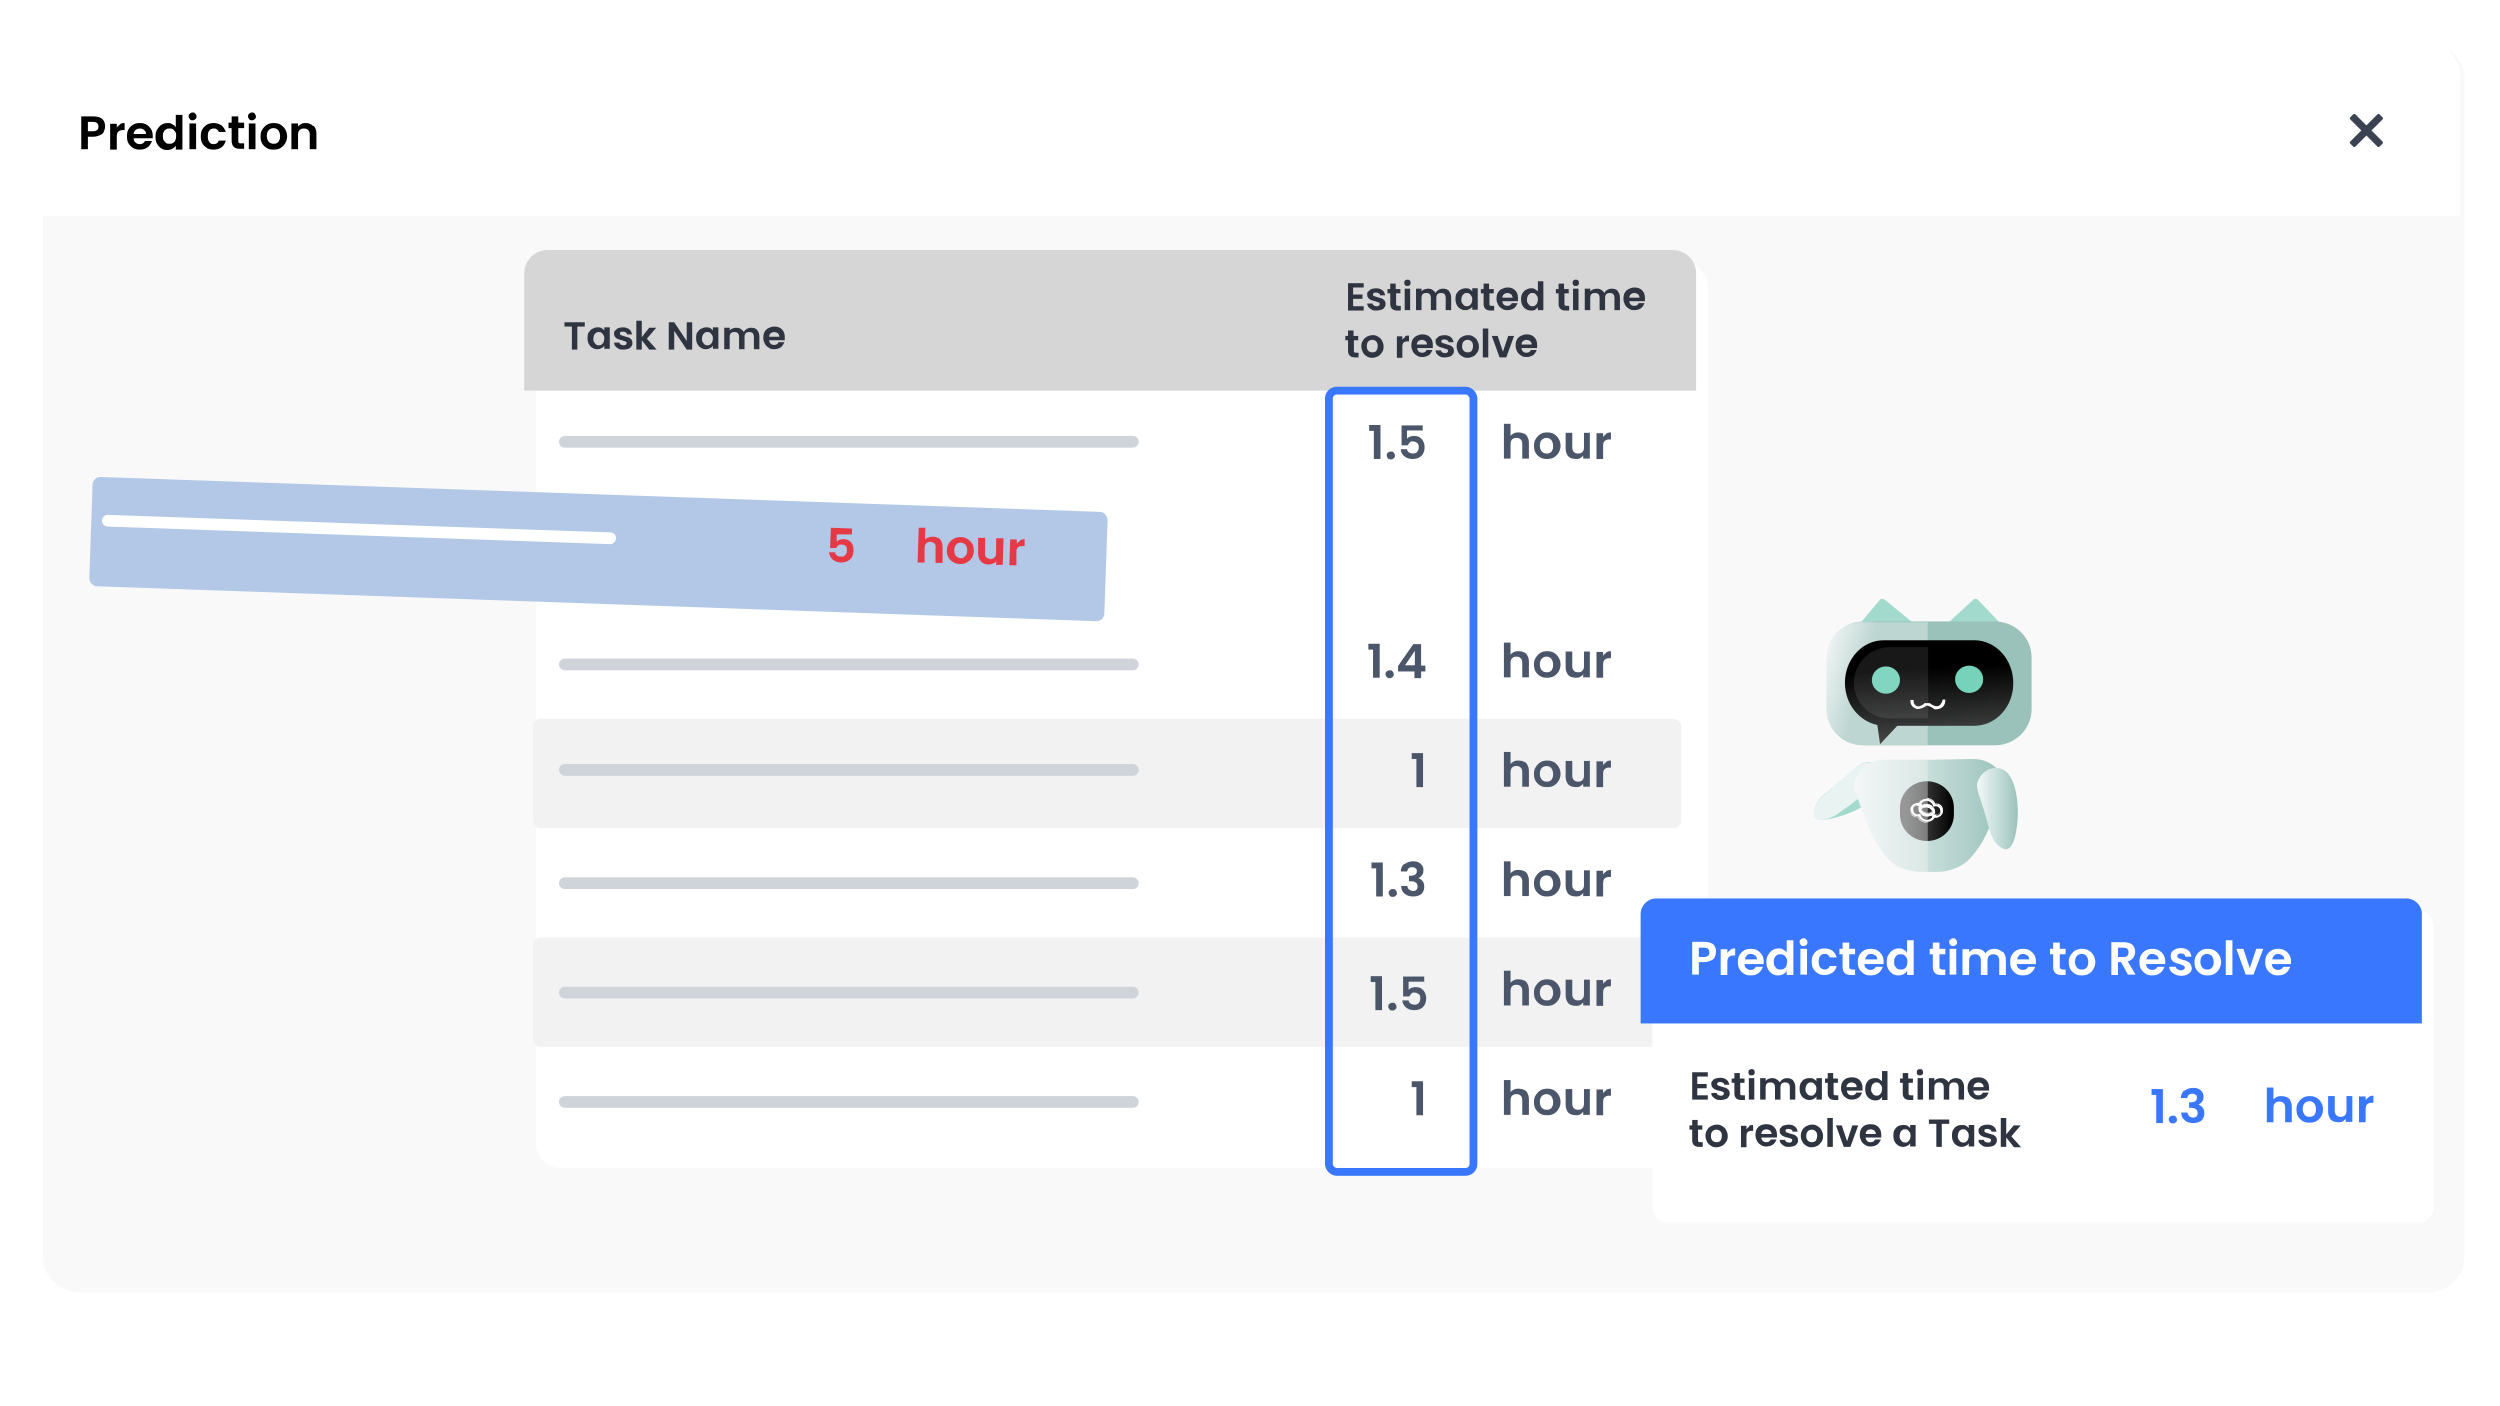 <?xml version="1.0" encoding="UTF-8"?><svg id="Layer_1" xmlns="http://www.w3.org/2000/svg" xmlns:xlink="http://www.w3.org/1999/xlink" viewBox="0 0 640 360"><defs><style>.cls-1{fill:#f5f5f5;opacity:.4;}.cls-1,.cls-2{isolation:isolate;}.cls-3{fill:url(#linear-gradient-2);}.cls-4{fill:#76d2ba;}.cls-5{fill:#f9f9fa;filter:url(#drop-shadow-1);}.cls-6,.cls-7,.cls-8{fill:#fff;}.cls-9{stroke:#3978fe;stroke-width:2px;}.cls-9,.cls-10,.cls-11{fill:none;stroke-miterlimit:10;}.cls-12{fill:#e63946;}.cls-13{fill:url(#linear-gradient-4);}.cls-7{filter:url(#drop-shadow-4);}.cls-14{fill:url(#linear-gradient-3);}.cls-15{fill:#f2f2f2;}.cls-16{fill:url(#linear-gradient-5);}.cls-17{fill:#2e3440;}.cls-18{fill:#4c566a;}.cls-10{stroke:#ced4da;}.cls-10,.cls-11{stroke-linecap:round;stroke-width:3px;}.cls-2{fill:#f1f1f1;opacity:.1;}.cls-19{fill:#a2dace;}.cls-20{fill:#e9f3f2;}.cls-11{stroke:#fff;}.cls-21{fill:#3978fe;}.cls-8{filter:url(#drop-shadow-2);}.cls-22{fill:#d6d6d6;}.cls-23{fill:#3b4252;}.cls-24{fill:#b3c8e6;filter:url(#drop-shadow-3);}.cls-25{fill:url(#linear-gradient);}</style><filter id="drop-shadow-1" filterUnits="userSpaceOnUse"><feOffset dx="1" dy="1"/><feGaussianBlur result="blur" stdDeviation="5"/><feFlood flood-color="#000" flood-opacity=".1"/><feComposite in2="blur" operator="in"/><feComposite in="SourceGraphic"/></filter><filter id="drop-shadow-2" filterUnits="userSpaceOnUse"><feOffset dx="3" dy="3"/><feGaussianBlur result="blur-2" stdDeviation="5"/><feFlood flood-color="#000" flood-opacity="0"/><feComposite in2="blur-2" operator="in"/><feComposite in="SourceGraphic"/></filter><filter id="drop-shadow-3" filterUnits="userSpaceOnUse"><feOffset dx="3" dy="3"/><feGaussianBlur result="blur-3" stdDeviation="5"/><feFlood flood-color="#000" flood-opacity="0"/><feComposite in2="blur-3" operator="in"/><feComposite in="SourceGraphic"/></filter><filter id="drop-shadow-4" filterUnits="userSpaceOnUse"><feOffset dx="3" dy="3"/><feGaussianBlur result="blur-4" stdDeviation="5"/><feFlood flood-color="#000" flood-opacity="0"/><feComposite in2="blur-4" operator="in"/><feComposite in="SourceGraphic"/></filter><linearGradient id="linear-gradient" x1="466" y1="29.3" x2="477.5" y2="32.5" gradientTransform="translate(0 138)" gradientUnits="userSpaceOnUse"><stop offset="0" stop-color="#f2f8f8"/><stop offset="1" stop-color="#9ac2bb"/></linearGradient><linearGradient id="linear-gradient-2" x1="495.2" y1="59.4" x2="493.6" y2="33" gradientTransform="translate(0 138)" gradientUnits="userSpaceOnUse"><stop offset=".1" stop-color="#585959"/><stop offset="1" stop-color="#000"/></linearGradient><linearGradient id="linear-gradient-3" x1="474.9" y1="70.9" x2="513" y2="70.9" xlink:href="#linear-gradient"/><linearGradient id="linear-gradient-4" x1="506.2" y1="68.9" x2="516.6" y2="68.9" xlink:href="#linear-gradient"/><linearGradient id="linear-gradient-5" x1="486.4" y1="69.6" x2="500.1" y2="69.6" xlink:href="#linear-gradient-2"/></defs><path class="cls-5" d="M19.7,10h600.5c5.4,0,9.7,4,9.7,8.9v302.1c0,4.9-4.4,8.9-9.7,8.9H19.7c-5.4,0-9.7-4-9.7-8.9V18.9c0-4.9,4.4-8.9,9.7-8.9Z"/><path class="cls-6" d="M19.9,10h600.1c5.5,0,9.9,4.6,9.9,10.3v35H10V20.3c0-5.7,4.4-10.3,9.9-10.3Z"/><path class="cls-23" d="M607.1,33.4l2.8-2.8c.2-.2.2-.4,0-.6l-.7-.7c-.2-.2-.4-.2-.6,0l-2.8,2.8-2.8-2.8c-.2-.2-.4-.2-.6,0l-.7.7c-.2.2-.2.4,0,.6l2.8,2.8-2.8,2.8c-.2.2-.2.4,0,.6l.7.7c.2.2.4.2.6,0l2.8-2.8,2.8,2.8c.2.2.4.2.6,0l.7-.7c.2-.2.2-.4,0-.6l-2.8-2.8Z"/><path d="M26.6,33.7c-.2.4-.5.7-1,.9-.5.2-1,.4-1.7.4h-1.4v3.2h-1.7v-8.4h3.1c.6,0,1.2.1,1.7.3.5.2.8.5,1,.9.2.4.3.8.3,1.3s-.1.9-.3,1.3ZM24.9,33.3c.2-.2.3-.5.3-.9,0-.8-.5-1.2-1.4-1.2h-1.3v2.4h1.3c.5,0,.8-.1,1-.3Z"/><path d="M30.7,31.8c.3-.2.7-.3,1.2-.3v1.8h-.4c-.5,0-.9.1-1.2.4-.3.2-.4.7-.4,1.3v3.3h-1.7v-6.6h1.7v1c.2-.4.5-.6.8-.8Z"/><path d="M39.1,35.4h-4.9c0,.5.2.9.5,1.1.3.3.7.4,1.1.4.6,0,1.1-.3,1.3-.8h1.8c-.2.6-.6,1.2-1.1,1.6-.5.4-1.2.6-2,.6s-1.2-.1-1.7-.4c-.5-.3-.9-.7-1.2-1.2-.3-.5-.4-1.1-.4-1.8s.1-1.3.4-1.8c.3-.5.7-.9,1.2-1.2.5-.3,1.1-.4,1.7-.4s1.2.1,1.7.4c.5.3.9.7,1.2,1.2.3.5.4,1.1.4,1.7s0,.5,0,.6ZM37.4,34.3c0-.4-.2-.8-.5-1-.3-.3-.7-.4-1.1-.4s-.8.1-1.1.4c-.3.3-.5.6-.5,1h3.2Z"/><path d="M40.3,33.1c.3-.5.6-.9,1.1-1.2.5-.3,1-.4,1.5-.4s.8,0,1.2.3c.4.2.7.4.9.8v-3.2h1.7v8.9h-1.7v-1c-.2.3-.5.6-.9.8-.4.2-.8.3-1.3.3s-1.1-.1-1.5-.4c-.5-.3-.8-.7-1.1-1.2s-.4-1.1-.4-1.8.1-1.3.4-1.8ZM44.9,33.8c-.2-.3-.4-.5-.6-.7-.3-.2-.6-.2-.9-.2s-.6,0-.9.2c-.3.2-.5.4-.6.7-.2.3-.2.6-.2,1s0,.8.2,1.1c.2.3.4.5.6.7s.6.2.9.2.6,0,.9-.2c.3-.2.5-.4.6-.7s.2-.6.2-1.1,0-.8-.2-1Z"/><path d="M48.6,30.5c-.2-.2-.3-.4-.3-.7s0-.5.3-.7c.2-.2.4-.3.7-.3s.5,0,.7.3c.2.2.3.4.3.7s0,.5-.3.7c-.2.2-.4.3-.7.3s-.5,0-.7-.3ZM50.2,31.6v6.6h-1.7v-6.6h1.7Z"/><path d="M51.8,33.1c.3-.5.7-.9,1.2-1.2.5-.3,1.1-.4,1.7-.4s1.5.2,2,.6c.5.4.9,1,1.1,1.7h-1.8c0-.3-.3-.5-.5-.7-.2-.2-.5-.2-.8-.2-.5,0-.9.2-1.1.5-.3.3-.4.8-.4,1.5s.1,1.1.4,1.5.7.5,1.1.5c.7,0,1.1-.3,1.3-.9h1.8c-.2.7-.5,1.3-1.1,1.7-.5.4-1.2.6-2,.6s-1.2-.1-1.7-.4c-.5-.3-.9-.7-1.2-1.2-.3-.5-.4-1.1-.4-1.8s.1-1.3.4-1.8Z"/><path d="M61,32.9v3.2c0,.2,0,.4.2.5.1.1.3.1.5.1h.8v1.4h-1.1c-1.4,0-2.1-.7-2.1-2.1v-3.2h-.8v-1.4h.8v-1.6h1.7v1.6h1.5v1.4h-1.5Z"/><path d="M63.8,30.5c-.2-.2-.3-.4-.3-.7s0-.5.3-.7c.2-.2.4-.3.7-.3s.5,0,.7.3.3.4.3.7,0,.5-.3.7c-.2.2-.4.3-.7.3s-.5,0-.7-.3ZM65.4,31.6v6.6h-1.7v-6.6h1.7Z"/><path d="M68.3,37.9c-.5-.3-.9-.7-1.2-1.2-.3-.5-.4-1.1-.4-1.8s.1-1.3.5-1.8c.3-.5.7-.9,1.2-1.2.5-.3,1.1-.4,1.7-.4s1.2.1,1.7.4c.5.3.9.7,1.2,1.2.3.5.5,1.1.5,1.8s-.2,1.3-.5,1.8c-.3.5-.7.9-1.2,1.2-.5.3-1.1.4-1.8.4s-1.2-.1-1.7-.4ZM70.9,36.6c.3-.1.5-.4.6-.7.2-.3.2-.7.2-1.1,0-.6-.2-1.1-.5-1.5-.3-.3-.7-.5-1.2-.5s-.9.2-1.2.5c-.3.3-.5.8-.5,1.5s.2,1.1.5,1.5c.3.3.7.5,1.2.5s.6,0,.9-.2Z"/><path d="M80.3,32.2c.5.5.7,1.2.7,2.1v3.9h-1.7v-3.7c0-.5-.1-.9-.4-1.2-.3-.3-.6-.4-1.1-.4s-.8.1-1.1.4c-.3.3-.4.7-.4,1.2v3.7h-1.7v-6.6h1.7v.8c.2-.3.5-.5.9-.7.3-.2.7-.2,1.1-.2.8,0,1.4.3,1.9.8Z"/><rect class="cls-8" x="134.2" y="64" width="300" height="232" rx="6" ry="6"/><path class="cls-22" d="M140.2,64h288c3.3,0,6,2.7,6,6v30H134.2v-30c0-3.3,2.7-6,6-6Z"/><rect class="cls-15" x="136.4" y="184" width="294" height="28" rx="2" ry="2"/><rect class="cls-15" x="136.4" y="240" width="294" height="28" rx="2" ry="2"/><path class="cls-17" d="M149.7,82.5v1.1h-1.9v5.9h-1.4v-5.9h-1.9v-1.1h5.1Z"/><path class="cls-17" d="M150.7,85.2c.2-.4.5-.8.9-1,.4-.2.8-.4,1.3-.4s.8,0,1.1.2c.3.2.6.4.7.6v-.8h1.4v5.5h-1.4v-.8c-.2.3-.4.5-.7.6-.3.2-.7.3-1.1.3s-.9-.1-1.3-.4c-.4-.2-.7-.6-.9-1-.2-.4-.3-.9-.3-1.5s.1-1.1.3-1.5ZM154.5,85.8c-.1-.2-.3-.4-.5-.6s-.5-.2-.7-.2-.5,0-.7.2-.4.3-.5.6c-.1.2-.2.5-.2.9s0,.6.2.9.3.4.5.6.5.2.7.2.5,0,.7-.2.4-.3.5-.6c.1-.2.2-.5.2-.9s0-.6-.2-.9Z"/><path class="cls-17" d="M158.4,89.3c-.4-.2-.6-.4-.9-.7-.2-.3-.3-.6-.3-.9h1.4c0,.2.1.4.3.5.2.1.4.2.7.2s.5,0,.6-.2c.2-.1.2-.2.2-.4s0-.3-.3-.4c-.2,0-.5-.2-.9-.3-.4-.1-.8-.2-1-.3-.3-.1-.5-.3-.7-.5-.2-.2-.3-.5-.3-.9s0-.6.3-.8.4-.5.8-.6c.3-.1.7-.2,1.2-.2.7,0,1.2.2,1.6.5.4.3.6.8.7,1.3h-1.3c0-.2-.1-.4-.3-.5-.2-.1-.4-.2-.7-.2s-.4,0-.6.1-.2.2-.2.4,0,.3.3.4.5.2.9.3c.4.1.7.2,1,.3.3.1.5.3.7.5.2.2.3.5.3.9,0,.3,0,.6-.3.9-.2.3-.4.5-.8.6s-.7.2-1.2.2-.9,0-1.2-.2Z"/><path class="cls-17" d="M166.2,89.5l-1.9-2.4v2.4h-1.4v-7.4h1.4v4.2l1.9-2.4h1.8l-2.4,2.8,2.5,2.8h-1.8Z"/><path class="cls-17" d="M177.2,89.5h-1.4l-3.2-4.8v4.8h-1.4v-7h1.4l3.2,4.8v-4.8h1.4v7Z"/><path class="cls-17" d="M178.5,85.2c.2-.4.5-.8.9-1,.4-.2.8-.4,1.3-.4s.8,0,1.1.2c.3.2.6.4.7.6v-.8h1.4v5.5h-1.4v-.8c-.2.3-.4.5-.7.6-.3.2-.7.3-1.1.3s-.9-.1-1.3-.4c-.4-.2-.7-.6-.9-1-.2-.4-.3-.9-.3-1.5s.1-1.1.3-1.5ZM182.3,85.8c-.1-.2-.3-.4-.5-.6s-.5-.2-.7-.2-.5,0-.7.2-.4.3-.5.6c-.1.2-.2.5-.2.9s0,.6.2.9.3.4.5.6.5.2.7.2.5,0,.7-.2.4-.3.5-.6c.1-.2.2-.5.2-.9s0-.6-.2-.9Z"/><path class="cls-17" d="M193.8,84.5c.4.4.6,1,.6,1.7v3.2h-1.4v-3.1c0-.4-.1-.8-.3-1-.2-.2-.5-.3-.9-.3s-.7.1-.9.3c-.2.2-.3.6-.3,1v3.1h-1.4v-3.1c0-.4-.1-.8-.3-1-.2-.2-.5-.3-.9-.3s-.7.1-.9.3-.3.6-.3,1v3.1h-1.4v-5.5h1.4v.7c.2-.2.4-.4.7-.5s.6-.2.9-.2.8,0,1.2.3c.3.2.6.4.8.8.2-.3.4-.6.8-.8.3-.2.7-.3,1.1-.3.7,0,1.2.2,1.6.6Z"/><path class="cls-17" d="M200.9,87.1h-4c0,.4.2.7.4.9.2.2.5.3.9.3.5,0,.9-.2,1.1-.7h1.5c-.2.5-.5,1-.9,1.3-.5.3-1,.5-1.7.5s-1-.1-1.4-.4c-.4-.2-.8-.6-1-1-.2-.4-.4-.9-.4-1.5s.1-1.1.3-1.5c.2-.4.6-.8,1-1s.9-.4,1.5-.4,1,.1,1.4.3c.4.2.7.5,1,1,.2.4.3.9.3,1.4s0,.4,0,.5ZM199.5,86.2c0-.4-.1-.6-.4-.9-.3-.2-.6-.3-.9-.3s-.6.1-.9.3c-.2.2-.4.5-.4.9h2.6Z"/><path class="cls-18" d="M350.5,110.3v-1.5h2.9v8.7h-1.7v-7.2h-1.2Z"/><path class="cls-18" d="M355.3,117.3c-.2-.2-.3-.4-.3-.7s0-.5.3-.7c.2-.2.4-.3.8-.3s.5,0,.7.3c.2.2.3.4.3.7s0,.5-.3.7c-.2.2-.4.3-.7.3s-.6,0-.8-.3Z"/><path class="cls-18" d="M364.1,110.2h-3.9v2.1c.2-.2.4-.4.7-.5.3-.1.6-.2,1-.2.6,0,1.2.1,1.6.4.4.3.7.6.9,1.1.2.4.3.9.3,1.4,0,.9-.3,1.7-.8,2.2s-1.3.8-2.2.8-1.6-.2-2.2-.7-.9-1.1-.9-1.8h1.6c0,.3.2.6.5.8s.6.3,1,.3.8-.1,1.1-.4c.2-.3.4-.7.4-1.2s-.1-.9-.4-1.1-.6-.4-1.1-.4-.6,0-.8.3c-.2.2-.4.4-.5.7h-1.6v-5.1h5.4v1.5Z"/><path class="cls-18" d="M350.3,166.3v-1.5h2.9v8.7h-1.7v-7.2h-1.2Z"/><path class="cls-18" d="M355,173.3c-.2-.2-.3-.4-.3-.7s0-.5.3-.7c.2-.2.4-.3.8-.3s.5,0,.7.3c.2.2.3.4.3.7s0,.5-.3.7c-.2.2-.4.3-.7.3s-.6,0-.8-.3Z"/><path class="cls-18" d="M357.9,171.8v-1.3l3.9-5.6h2v5.5h1.1v1.5h-1.1v1.7h-1.7v-1.7h-4.2ZM362.2,166.6l-2.5,3.7h2.5v-3.7Z"/><path class="cls-18" d="M361.4,194.3v-1.5h2.9v8.7h-1.7v-7.2h-1.2Z"/><path class="cls-18" d="M351.1,222.3v-1.5h2.9v8.7h-1.7v-7.2h-1.2Z"/><path class="cls-18" d="M355.8,229.3c-.2-.2-.3-.4-.3-.7s0-.5.3-.7c.2-.2.4-.3.8-.3s.5,0,.7.3c.2.2.3.4.3.7s0,.5-.3.7c-.2.2-.4.3-.7.3s-.6,0-.8-.3Z"/><path class="cls-18" d="M359.6,221.2c.5-.4,1.2-.7,2.1-.7s1.1.1,1.5.3c.4.2.7.5.9.8.2.3.3.7.3,1.2s-.1.9-.4,1.3c-.3.3-.6.6-.9.7h0c.5.2.8.4,1.1.8.3.4.4.8.4,1.4s-.1.9-.3,1.3c-.2.4-.5.7-1,.9-.4.2-.9.3-1.5.3-.9,0-1.6-.2-2.2-.7-.6-.5-.9-1.1-.9-2h1.6c0,.4.2.7.4.9.3.2.6.4,1,.4s.7-.1.9-.3c.2-.2.3-.5.3-.9s-.2-.8-.5-1c-.3-.2-.8-.3-1.4-.3h-.3v-1.4h.3c1.1,0,1.7-.4,1.7-1.1s-.1-.6-.3-.8c-.2-.2-.5-.3-.9-.3s-.7.1-.9.3-.3.5-.4.8h-1.6c0-.8.3-1.4.8-1.9Z"/><path class="cls-18" d="M361.4,278.3v-1.5h2.9v8.7h-1.7v-7.2h-1.2Z"/><path class="cls-18" d="M390.2,111c.4.2.7.5.9,1,.2.4.3.9.3,1.5v3.9h-1.7v-3.7c0-.5-.1-.9-.4-1.2-.3-.3-.6-.4-1.1-.4s-.8.1-1.1.4c-.3.3-.4.7-.4,1.2v3.7h-1.7v-8.9h1.7v3.1c.2-.3.5-.5.9-.7s.8-.2,1.2-.2,1,.1,1.3.3Z"/><path class="cls-18" d="M394.3,117.1c-.5-.3-.9-.7-1.2-1.2s-.4-1.1-.4-1.8.1-1.3.5-1.8c.3-.5.7-.9,1.2-1.2.5-.3,1.1-.4,1.7-.4s1.2.1,1.7.4c.5.3.9.7,1.2,1.2s.5,1.1.5,1.8-.2,1.3-.5,1.8c-.3.5-.7.9-1.2,1.2-.5.3-1.1.4-1.8.4s-1.2-.1-1.7-.4ZM396.8,115.9c.3-.1.5-.4.6-.7.2-.3.2-.7.2-1.1,0-.6-.2-1.1-.5-1.5-.3-.3-.7-.5-1.2-.5s-.9.2-1.2.5c-.3.3-.5.8-.5,1.5s.2,1.1.5,1.5c.3.3.7.5,1.2.5s.6,0,.9-.2Z"/><path class="cls-18" d="M407,110.8v6.6h-1.7v-.8c-.2.3-.5.5-.8.7-.3.2-.7.2-1.1.2s-1-.1-1.4-.3c-.4-.2-.7-.5-.9-1-.2-.4-.3-.9-.3-1.5v-3.9h1.7v3.7c0,.5.1.9.4,1.2.3.3.6.4,1.1.4s.8-.1,1.1-.4c.3-.3.4-.7.4-1.2v-3.7h1.7Z"/><path class="cls-18" d="M411.2,111c.3-.2.7-.3,1.2-.3v1.8h-.4c-.5,0-.9.1-1.2.4-.3.2-.4.7-.4,1.3v3.3h-1.7v-6.6h1.7v1c.2-.4.5-.6.8-.8Z"/><path class="cls-18" d="M390.2,167c.4.2.7.5.9,1,.2.4.3.9.3,1.5v3.9h-1.7v-3.7c0-.5-.1-.9-.4-1.2-.3-.3-.6-.4-1.1-.4s-.8.1-1.1.4c-.3.3-.4.7-.4,1.2v3.7h-1.7v-8.9h1.7v3.1c.2-.3.5-.5.9-.7s.8-.2,1.2-.2,1,.1,1.3.3Z"/><path class="cls-18" d="M394.3,173.1c-.5-.3-.9-.7-1.2-1.2-.3-.5-.4-1.1-.4-1.8s.1-1.3.5-1.8c.3-.5.7-.9,1.2-1.2.5-.3,1.1-.4,1.7-.4s1.2.1,1.7.4c.5.3.9.7,1.2,1.2s.5,1.1.5,1.8-.2,1.3-.5,1.8c-.3.5-.7.9-1.2,1.2-.5.3-1.1.4-1.8.4s-1.2-.1-1.7-.4ZM396.8,171.9c.3-.1.5-.4.6-.7.2-.3.2-.7.2-1.1,0-.6-.2-1.1-.5-1.5-.3-.3-.7-.5-1.2-.5s-.9.2-1.2.5c-.3.3-.5.8-.5,1.5s.2,1.1.5,1.5c.3.3.7.5,1.2.5s.6,0,.9-.2Z"/><path class="cls-18" d="M407,166.8v6.6h-1.7v-.8c-.2.3-.5.5-.8.7-.3.2-.7.2-1.1.2s-1-.1-1.4-.3c-.4-.2-.7-.5-.9-1-.2-.4-.3-.9-.3-1.5v-3.9h1.7v3.7c0,.5.1.9.4,1.2.3.3.6.4,1.1.4s.8-.1,1.1-.4c.3-.3.4-.7.4-1.2v-3.7h1.7Z"/><path class="cls-18" d="M411.2,167c.3-.2.7-.3,1.2-.3v1.8h-.4c-.5,0-.9.1-1.2.4-.3.2-.4.7-.4,1.3v3.3h-1.7v-6.6h1.7v1c.2-.4.5-.6.8-.8Z"/><path class="cls-18" d="M390.2,195c.4.2.7.5.9,1,.2.4.3.9.3,1.5v3.9h-1.7v-3.7c0-.5-.1-.9-.4-1.2s-.6-.4-1.1-.4-.8.1-1.1.4c-.3.3-.4.7-.4,1.2v3.7h-1.7v-8.9h1.7v3.1c.2-.3.5-.5.9-.7s.8-.2,1.2-.2,1,.1,1.3.3Z"/><path class="cls-18" d="M394.3,201.1c-.5-.3-.9-.7-1.2-1.2-.3-.5-.4-1.1-.4-1.8s.1-1.3.5-1.8c.3-.5.7-.9,1.2-1.2.5-.3,1.1-.4,1.7-.4s1.2.1,1.7.4c.5.3.9.7,1.2,1.2.3.5.5,1.1.5,1.8s-.2,1.3-.5,1.8c-.3.5-.7.9-1.2,1.2-.5.3-1.1.4-1.8.4s-1.2-.1-1.7-.4ZM396.8,199.9c.3-.1.5-.4.6-.7.2-.3.2-.7.2-1.1,0-.6-.2-1.1-.5-1.5-.3-.3-.7-.5-1.2-.5s-.9.2-1.2.5c-.3.3-.5.8-.5,1.5s.2,1.1.5,1.5c.3.3.7.5,1.2.5s.6,0,.9-.2Z"/><path class="cls-18" d="M407,194.8v6.6h-1.7v-.8c-.2.3-.5.5-.8.7-.3.2-.7.2-1.1.2s-1-.1-1.4-.3c-.4-.2-.7-.5-.9-1-.2-.4-.3-.9-.3-1.5v-3.9h1.7v3.7c0,.5.1.9.4,1.2.3.3.6.4,1.1.4s.8-.1,1.1-.4c.3-.3.4-.7.4-1.2v-3.7h1.7Z"/><path class="cls-18" d="M411.2,195c.3-.2.7-.3,1.2-.3v1.8h-.4c-.5,0-.9.1-1.2.4-.3.2-.4.7-.4,1.3v3.3h-1.7v-6.6h1.7v1c.2-.4.5-.6.8-.8Z"/><path class="cls-18" d="M390.2,223c.4.2.7.5.9,1,.2.4.3.9.3,1.5v3.9h-1.7v-3.7c0-.5-.1-.9-.4-1.2s-.6-.4-1.1-.4-.8.1-1.1.4c-.3.3-.4.7-.4,1.2v3.7h-1.7v-8.9h1.7v3.1c.2-.3.5-.5.9-.7s.8-.2,1.2-.2,1,.1,1.3.3Z"/><path class="cls-18" d="M394.3,229.1c-.5-.3-.9-.7-1.2-1.2-.3-.5-.4-1.1-.4-1.8s.1-1.3.5-1.8c.3-.5.7-.9,1.2-1.2.5-.3,1.1-.4,1.7-.4s1.2.1,1.7.4c.5.3.9.7,1.2,1.2.3.5.5,1.1.5,1.8s-.2,1.3-.5,1.8c-.3.5-.7.9-1.2,1.2-.5.3-1.1.4-1.8.4s-1.2-.1-1.7-.4ZM396.8,227.9c.3-.1.5-.4.6-.7.2-.3.2-.7.2-1.1,0-.6-.2-1.1-.5-1.5-.3-.3-.7-.5-1.2-.5s-.9.2-1.2.5c-.3.3-.5.8-.5,1.5s.2,1.1.5,1.5c.3.3.7.5,1.2.5s.6,0,.9-.2Z"/><path class="cls-18" d="M407,222.8v6.6h-1.7v-.8c-.2.3-.5.5-.8.7-.3.2-.7.2-1.1.2s-1-.1-1.4-.3c-.4-.2-.7-.5-.9-1-.2-.4-.3-.9-.3-1.5v-3.9h1.7v3.7c0,.5.1.9.4,1.2.3.3.6.4,1.1.4s.8-.1,1.1-.4c.3-.3.4-.7.4-1.2v-3.7h1.7Z"/><path class="cls-18" d="M411.2,223c.3-.2.7-.3,1.2-.3v1.8h-.4c-.5,0-.9.1-1.2.4-.3.2-.4.7-.4,1.3v3.3h-1.7v-6.6h1.7v1c.2-.4.5-.6.8-.8Z"/><path class="cls-18" d="M390.2,251c.4.2.7.5.9,1,.2.4.3.9.3,1.5v3.9h-1.7v-3.7c0-.5-.1-.9-.4-1.2s-.6-.4-1.1-.4-.8.1-1.1.4c-.3.3-.4.7-.4,1.2v3.7h-1.7v-8.9h1.7v3.1c.2-.3.5-.5.9-.7s.8-.2,1.2-.2,1,.1,1.3.3Z"/><path class="cls-18" d="M394.3,257.1c-.5-.3-.9-.7-1.2-1.2-.3-.5-.4-1.1-.4-1.8s.1-1.3.5-1.8c.3-.5.7-.9,1.2-1.2.5-.3,1.1-.4,1.7-.4s1.2.1,1.7.4c.5.3.9.7,1.2,1.2.3.5.5,1.1.5,1.8s-.2,1.3-.5,1.8c-.3.5-.7.9-1.2,1.2-.5.3-1.1.4-1.8.4s-1.2-.1-1.7-.4ZM396.8,255.9c.3-.1.5-.4.6-.7.2-.3.2-.7.2-1.1,0-.6-.2-1.1-.5-1.5-.3-.3-.7-.5-1.2-.5s-.9.2-1.2.5c-.3.3-.5.8-.5,1.5s.2,1.1.5,1.5c.3.3.7.5,1.2.5s.6,0,.9-.2Z"/><path class="cls-18" d="M407,250.8v6.6h-1.7v-.8c-.2.3-.5.5-.8.7-.3.2-.7.2-1.1.2s-1-.1-1.4-.3c-.4-.2-.7-.5-.9-1-.2-.4-.3-.9-.3-1.5v-3.9h1.7v3.7c0,.5.1.9.4,1.2.3.3.6.4,1.1.4s.8-.1,1.1-.4c.3-.3.4-.7.4-1.2v-3.7h1.7Z"/><path class="cls-18" d="M411.2,251c.3-.2.7-.3,1.2-.3v1.8h-.4c-.5,0-.9.1-1.2.4-.3.2-.4.7-.4,1.3v3.3h-1.7v-6.6h1.7v1c.2-.4.5-.6.8-.8Z"/><path class="cls-18" d="M390.2,279c.4.2.7.5.9,1,.2.4.3.9.3,1.5v3.9h-1.7v-3.7c0-.5-.1-.9-.4-1.2s-.6-.4-1.1-.4-.8.1-1.1.4c-.3.3-.4.7-.4,1.2v3.7h-1.7v-8.9h1.7v3.1c.2-.3.5-.5.9-.7s.8-.2,1.2-.2,1,.1,1.3.3Z"/><path class="cls-18" d="M394.3,285.1c-.5-.3-.9-.7-1.2-1.2-.3-.5-.4-1.1-.4-1.8s.1-1.3.5-1.8c.3-.5.7-.9,1.2-1.2.5-.3,1.1-.4,1.7-.4s1.2.1,1.7.4c.5.3.9.7,1.2,1.2.3.5.5,1.1.5,1.8s-.2,1.3-.5,1.8c-.3.5-.7.9-1.2,1.2-.5.3-1.1.4-1.8.4s-1.2-.1-1.7-.4ZM396.8,283.9c.3-.1.5-.4.6-.7.2-.3.2-.7.2-1.1,0-.6-.2-1.1-.5-1.5-.3-.3-.7-.5-1.2-.5s-.9.2-1.2.5c-.3.3-.5.8-.5,1.5s.2,1.1.5,1.5c.3.3.7.5,1.2.5s.6,0,.9-.2Z"/><path class="cls-18" d="M407,278.8v6.6h-1.7v-.8c-.2.3-.5.5-.8.7-.3.2-.7.2-1.1.2s-1-.1-1.4-.3c-.4-.2-.7-.5-.9-1-.2-.4-.3-.9-.3-1.5v-3.9h1.7v3.7c0,.5.1.9.4,1.2.3.3.6.4,1.1.4s.8-.1,1.1-.4c.3-.3.4-.7.4-1.2v-3.7h1.7Z"/><path class="cls-18" d="M411.2,279c.3-.2.7-.3,1.2-.3v1.8h-.4c-.5,0-.9.1-1.2.4-.3.2-.4.7-.4,1.3v3.3h-1.7v-6.6h1.7v1c.2-.4.5-.6.8-.8Z"/><path class="cls-17" d="M346.4,73.6v1.8h2.4v1.1h-2.4v1.9h2.7v1.1h-4v-7h4v1.1h-2.7Z"/><path class="cls-17" d="M351.2,79.3c-.4-.2-.6-.4-.9-.7-.2-.3-.3-.6-.3-.9h1.4c0,.2.1.4.3.5.2.1.4.2.7.2s.5,0,.6-.2c.2-.1.2-.2.2-.4s0-.3-.3-.4c-.2,0-.5-.2-.9-.3-.4-.1-.8-.2-1-.3-.3-.1-.5-.3-.7-.5-.2-.2-.3-.5-.3-.9s0-.6.3-.8.4-.5.8-.6c.3-.1.7-.2,1.2-.2.7,0,1.2.2,1.6.5.4.3.6.8.7,1.3h-1.3c0-.2-.1-.4-.3-.5-.2-.1-.4-.2-.7-.2s-.4,0-.6.1-.2.2-.2.4,0,.3.3.4.5.2.9.3c.4.1.7.2,1,.3.3.1.5.3.7.5.2.2.3.5.3.9,0,.3,0,.6-.3.9-.2.3-.4.5-.8.6s-.7.2-1.2.2-.9,0-1.2-.2Z"/><path class="cls-17" d="M357.4,75.1v2.7c0,.2,0,.3.1.4,0,0,.2.1.5.1h.6v1.2h-.9c-1.2,0-1.8-.6-1.8-1.7v-2.7h-.7v-1.1h.7v-1.4h1.4v1.4h1.2v1.1h-1.2Z"/><path class="cls-17" d="M359.7,73c-.2-.2-.2-.4-.2-.6s0-.4.2-.6c.2-.2.4-.2.6-.2s.5,0,.6.2c.2.2.2.4.2.6s0,.4-.2.6c-.2.2-.4.2-.6.2s-.5,0-.6-.2ZM361,73.9v5.5h-1.4v-5.5h1.4Z"/><path class="cls-17" d="M370.9,74.5c.4.4.6,1,.6,1.7v3.2h-1.4v-3.1c0-.4-.1-.8-.3-1-.2-.2-.5-.3-.9-.3s-.7.1-.9.3c-.2.2-.3.6-.3,1v3.1h-1.4v-3.1c0-.4-.1-.8-.3-1-.2-.2-.5-.3-.9-.3s-.7.1-.9.3-.3.6-.3,1v3.1h-1.4v-5.5h1.4v.7c.2-.2.4-.4.7-.5s.6-.2.9-.2.8,0,1.2.3c.3.2.6.4.8.8.2-.3.4-.6.8-.8.3-.2.7-.3,1.1-.3.7,0,1.2.2,1.6.6Z"/><path class="cls-17" d="M372.9,75.2c.2-.4.5-.8.9-1,.4-.2.8-.4,1.3-.4s.8,0,1.1.2c.3.2.6.4.7.6v-.8h1.4v5.5h-1.4v-.8c-.2.3-.4.5-.7.6-.3.2-.7.3-1.1.3s-.9-.1-1.3-.4c-.4-.2-.7-.6-.9-1-.2-.4-.3-.9-.3-1.5s.1-1.1.3-1.5ZM376.7,75.8c-.1-.2-.3-.4-.5-.6s-.5-.2-.7-.2-.5,0-.7.2-.4.3-.5.6c-.1.2-.2.5-.2.9s0,.6.2.9.3.4.5.6.5.2.7.2.5,0,.7-.2.4-.3.5-.6c.1-.2.2-.5.2-.9s0-.6-.2-.9Z"/><path class="cls-17" d="M381.3,75.1v2.7c0,.2,0,.3.1.4,0,0,.2.1.5.1h.6v1.2h-.9c-1.2,0-1.8-.6-1.8-1.7v-2.7h-.7v-1.1h.7v-1.4h1.4v1.4h1.2v1.1h-1.2Z"/><path class="cls-17" d="M388.6,77.1h-4c0,.4.2.7.4.9.2.2.5.3.9.3.5,0,.9-.2,1.1-.7h1.5c-.2.5-.5,1-.9,1.3-.5.3-1,.5-1.7.5s-1-.1-1.4-.4c-.4-.2-.8-.6-1-1-.2-.4-.4-.9-.4-1.5s.1-1.1.3-1.5c.2-.4.6-.8,1-1s.9-.4,1.5-.4,1,.1,1.4.3c.4.2.7.5,1,1,.2.4.3.9.3,1.4s0,.4,0,.5ZM387.2,76.2c0-.4-.1-.6-.4-.9-.3-.2-.6-.3-.9-.3s-.6.1-.9.3c-.2.2-.4.5-.4.9h2.6Z"/><path class="cls-17" d="M389.7,75.2c.2-.4.5-.8.9-1s.8-.4,1.3-.4.7,0,1,.2c.3.2.6.4.8.6v-2.6h1.4v7.4h-1.4v-.8c-.2.3-.4.5-.7.7s-.7.2-1.1.2-.9-.1-1.3-.4c-.4-.2-.7-.6-.9-1-.2-.4-.3-.9-.3-1.5s.1-1.1.3-1.5ZM393.5,75.8c-.1-.2-.3-.4-.5-.6s-.5-.2-.7-.2-.5,0-.7.2-.4.3-.5.6c-.1.2-.2.5-.2.9s0,.6.2.9.3.4.5.6.5.2.7.2.5,0,.7-.2.4-.3.5-.6c.1-.2.2-.5.2-.9s0-.6-.2-.9Z"/><path class="cls-17" d="M400.5,75.1v2.7c0,.2,0,.3.1.4,0,0,.2.1.5.1h.6v1.2h-.9c-1.2,0-1.8-.6-1.8-1.7v-2.7h-.7v-1.1h.7v-1.4h1.4v1.4h1.2v1.1h-1.2Z"/><path class="cls-17" d="M402.8,73c-.2-.2-.2-.4-.2-.6s0-.4.2-.6c.2-.2.4-.2.6-.2s.5,0,.6.2c.2.2.2.4.2.6s0,.4-.2.6c-.2.2-.4.2-.6.2s-.5,0-.6-.2ZM404.1,73.9v5.5h-1.4v-5.5h1.4Z"/><path class="cls-17" d="M414.1,74.5c.4.4.6,1,.6,1.7v3.2h-1.4v-3.1c0-.4-.1-.8-.3-1-.2-.2-.5-.3-.9-.3s-.7.1-.9.3c-.2.2-.3.6-.3,1v3.1h-1.4v-3.1c0-.4-.1-.8-.3-1-.2-.2-.5-.3-.9-.3s-.7.1-.9.3-.3.6-.3,1v3.1h-1.4v-5.5h1.4v.7c.2-.2.4-.4.7-.5s.6-.2.9-.2.8,0,1.2.3c.3.2.6.4.8.8.2-.3.4-.6.8-.8.3-.2.7-.3,1.1-.3.7,0,1.2.2,1.6.6Z"/><path class="cls-17" d="M421.1,77.1h-4c0,.4.2.7.4.9.2.2.5.3.9.3.5,0,.9-.2,1.1-.7h1.5c-.2.5-.5,1-.9,1.3-.5.3-1,.5-1.7.5s-1-.1-1.4-.4c-.4-.2-.8-.6-1-1-.2-.4-.4-.9-.4-1.5s.1-1.1.3-1.5c.2-.4.6-.8,1-1s.9-.4,1.5-.4,1,.1,1.4.3c.4.2.7.5,1,1,.2.4.3.9.3,1.4s0,.4,0,.5ZM419.7,76.2c0-.4-.1-.6-.4-.9-.3-.2-.6-.3-.9-.3s-.6.1-.9.3c-.2.2-.4.5-.4.9h2.6Z"/><path class="cls-17" d="M346.6,87.1v2.7c0,.2,0,.3.1.4,0,0,.2.1.5.1h.6v1.2h-.9c-1.2,0-1.8-.6-1.8-1.7v-2.7h-.7v-1.1h.7v-1.4h1.4v1.4h1.2v1.1h-1.2Z"/><path class="cls-17" d="M349.9,91.2c-.4-.2-.8-.6-1-1-.2-.4-.4-.9-.4-1.5s.1-1.1.4-1.5c.2-.4.6-.8,1-1,.4-.2.9-.4,1.5-.4s1,.1,1.4.4c.4.2.8.6,1,1,.2.4.4.9.4,1.5s-.1,1.1-.4,1.5c-.3.4-.6.8-1,1-.4.2-.9.4-1.5.4s-1-.1-1.4-.4ZM352,90.1c.2-.1.4-.3.5-.6.1-.2.2-.5.2-.9,0-.5-.1-.9-.4-1.2-.3-.3-.6-.4-1-.4s-.7.1-1,.4c-.3.3-.4.7-.4,1.2s.1.9.4,1.2c.3.3.6.4,1,.4s.5,0,.7-.2Z"/><path class="cls-17" d="M359.7,86.1c.3-.2.6-.2,1-.2v1.5h-.4c-.4,0-.8.1-1,.3s-.3.6-.3,1.1v2.8h-1.4v-5.5h1.4v.9c.2-.3.4-.5.7-.7Z"/><path class="cls-17" d="M366.8,89.1h-4c0,.4.2.7.4.9.2.2.5.3.9.3.5,0,.9-.2,1.1-.7h1.5c-.2.5-.5,1-.9,1.3-.5.3-1,.5-1.7.5s-1-.1-1.4-.4c-.4-.2-.8-.6-1-1-.2-.4-.4-.9-.4-1.5s.1-1.1.3-1.5c.2-.4.6-.8,1-1s.9-.4,1.5-.4,1,.1,1.4.3c.4.2.7.5,1,1,.2.4.3.9.3,1.4s0,.4,0,.5ZM365.3,88.2c0-.4-.1-.6-.4-.9-.3-.2-.6-.3-.9-.3s-.6.1-.9.3c-.2.2-.4.5-.4.9h2.6Z"/><path class="cls-17" d="M368.7,91.3c-.4-.2-.6-.4-.9-.7-.2-.3-.3-.6-.3-.9h1.4c0,.2.1.4.3.5.2.1.4.2.7.2s.5,0,.6-.2c.2-.1.2-.2.2-.4s0-.3-.3-.4c-.2,0-.5-.2-.9-.3-.4-.1-.8-.2-1-.3-.3-.1-.5-.3-.7-.5-.2-.2-.3-.5-.3-.9s0-.6.3-.8.4-.5.8-.6c.3-.1.7-.2,1.2-.2.7,0,1.2.2,1.6.5.4.3.6.8.7,1.3h-1.3c0-.2-.1-.4-.3-.5-.2-.1-.4-.2-.7-.2s-.4,0-.6.1-.2.2-.2.4,0,.3.3.4.5.2.9.3c.4.1.7.2,1,.3.3.1.5.3.7.5.2.2.3.5.3.9,0,.3,0,.6-.3.9-.2.3-.4.5-.8.6s-.7.2-1.2.2-.9,0-1.2-.2Z"/><path class="cls-17" d="M374.3,91.2c-.4-.2-.8-.6-1-1-.2-.4-.4-.9-.4-1.5s.1-1.1.4-1.5c.2-.4.6-.8,1-1,.4-.2.9-.4,1.5-.4s1,.1,1.4.4c.4.2.8.6,1,1,.2.4.4.9.4,1.5s-.1,1.1-.4,1.5c-.3.4-.6.8-1,1-.4.2-.9.4-1.5.4s-1-.1-1.4-.4ZM376.4,90.1c.2-.1.4-.3.5-.6.1-.2.2-.5.2-.9,0-.5-.1-.9-.4-1.2-.3-.3-.6-.4-1-.4s-.7.1-1,.4c-.3.3-.4.7-.4,1.2s.1.9.4,1.2c.3.3.6.4,1,.4s.5,0,.7-.2Z"/><path class="cls-17" d="M381,84.1v7.4h-1.4v-7.4h1.4Z"/><path class="cls-17" d="M384.7,90.2l1.4-4.2h1.5l-2,5.5h-1.7l-2-5.5h1.5l1.4,4.2Z"/><path class="cls-17" d="M393.5,89.1h-4c0,.4.2.7.4.9.2.2.5.3.9.3.5,0,.9-.2,1.1-.7h1.5c-.2.5-.5,1-.9,1.3-.5.3-1,.5-1.7.5s-1-.1-1.4-.4c-.4-.2-.8-.6-1-1-.2-.4-.4-.9-.4-1.5s.1-1.1.3-1.5c.2-.4.6-.8,1-1s.9-.4,1.5-.4,1,.1,1.4.3c.4.2.7.5,1,1,.2.4.3.9.3,1.4s0,.4,0,.5ZM392.1,88.2c0-.4-.1-.6-.4-.9-.3-.2-.6-.3-.9-.3s-.6.1-.9.3c-.2.2-.4.5-.4.9h2.6Z"/><line class="cls-10" x1="144.6" y1="113.1" x2="290" y2="113.1"/><line class="cls-10" x1="144.6" y1="170.1" x2="290" y2="170.1"/><line class="cls-10" x1="144.6" y1="197.1" x2="290" y2="197.1"/><line class="cls-10" x1="144.6" y1="226.1" x2="290" y2="226.1"/><line class="cls-10" x1="144.6" y1="254.1" x2="290" y2="254.1"/><line class="cls-10" x1="144.6" y1="282.1" x2="290" y2="282.1"/><rect class="cls-9" x="340.2" y="100" width="37" height="200" rx="2" ry="2"/><rect class="cls-24" x="20.3" y="123.5" width="260" height="28" rx="2" ry="2" transform="translate(4.9 -5.2) rotate(2)"/><path class="cls-12" d="M218.1,136.8h-3.9c0-.1,0,1.9,0,1.9.2-.2.4-.4.7-.5.3-.1.7-.2,1-.2.6,0,1.2.2,1.6.5.4.3.7.7.8,1.1.2.4.2.9.2,1.4,0,.9-.3,1.7-.9,2.2-.5.5-1.3.8-2.3.8-.9,0-1.6-.3-2.2-.8-.5-.5-.8-1.1-.9-1.8h1.6c0,.4.2.6.5.8.2.2.6.3,1,.3.5,0,.8-.1,1.1-.4.3-.3.4-.7.4-1.2,0-.5,0-.9-.3-1.1-.2-.3-.6-.4-1.1-.4-.3,0-.6,0-.8.2-.2.2-.4.4-.5.7h-1.6c0,0,.2-5.2.2-5.2l5.4.2v1.5Z"/><path class="cls-12" d="M240.1,137.6c.4.2.7.6.9,1s.3,1,.3,1.6v3.9c-.1,0-1.8,0-1.8,0v-3.7c.1-.5,0-.9-.2-1.2-.3-.3-.6-.4-1.1-.5-.5,0-.8.1-1.1.4-.3.3-.4.7-.4,1.2v3.7c-.1,0-1.8,0-1.8,0l.3-8.9h1.7c0,0-.1,3.1-.1,3.1.2-.3.5-.5.9-.6.4-.2.8-.2,1.2-.2.5,0,.9.1,1.3.4Z"/><path class="cls-12" d="M244,143.9c-.5-.3-.9-.7-1.2-1.2s-.4-1.1-.4-1.8c0-.7.2-1.3.5-1.8.3-.5.7-.9,1.3-1.2.5-.3,1.1-.4,1.8-.4s1.2.2,1.7.5c.5.3.9.7,1.2,1.2.3.5.4,1.1.4,1.8,0,.7-.2,1.3-.5,1.8-.3.5-.8.9-1.3,1.2-.5.3-1.1.4-1.8.4-.6,0-1.2-.2-1.7-.5ZM246.6,142.7c.3-.1.5-.4.7-.6.2-.3.3-.6.3-1.1,0-.6-.1-1.1-.4-1.5s-.7-.5-1.2-.6c-.5,0-.9.1-1.2.5-.3.3-.5.8-.5,1.4,0,.6.1,1.1.4,1.5s.7.5,1.2.6c.3,0,.6,0,.9-.2Z"/><path class="cls-12" d="M256.9,138l-.2,6.6h-1.7c0,0,0-.9,0-.9-.2.3-.5.5-.9.6-.4.2-.7.2-1.1.2-.5,0-1-.1-1.4-.4-.4-.2-.7-.6-.9-1-.2-.4-.3-.9-.3-1.5v-3.9c.1,0,1.8,0,1.8,0v3.7c-.1.5,0,.9.2,1.2.3.3.6.4,1.1.5.5,0,.8-.1,1.1-.4s.4-.7.4-1.2v-3.7c.1,0,1.8,0,1.8,0Z"/><path class="cls-12" d="M261.1,138.3c.4-.2.8-.3,1.2-.3v1.8c0,0-.5,0-.5,0-.5,0-.9,0-1.2.3-.3.2-.4.7-.4,1.3v3.3c-.1,0-1.8,0-1.8,0l.2-6.6h1.7c0,0,0,1.1,0,1.1.2-.3.5-.6.9-.8Z"/><line class="cls-11" x1="27.6" y1="133.3" x2="156.2" y2="137.8"/><rect class="cls-7" x="420" y="230" width="200" height="80" rx="4" ry="4"/><path class="cls-21" d="M424,230h192c2.2,0,4,1.8,4,4v28h-200v-28c0-2.2,1.8-4,4-4Z"/><path class="cls-17" d="M434.5,275.7v1.8h2.4v1.1h-2.4v1.8h2.7v1.1h-4v-7h4v1.1h-2.7Z"/><path class="cls-17" d="M439.3,281.4c-.4-.2-.6-.4-.9-.7s-.3-.6-.3-.9h1.4c0,.2.1.4.3.5.2.1.4.2.7.2s.5,0,.6-.2c.2-.1.2-.2.2-.4s0-.3-.3-.4-.5-.2-.9-.3c-.4,0-.8-.2-1-.3-.3-.1-.5-.3-.7-.5-.2-.2-.3-.5-.3-.9s0-.6.3-.8c.2-.3.4-.5.8-.6s.7-.2,1.2-.2c.7,0,1.2.2,1.6.5.4.3.6.8.7,1.3h-1.3c0-.2-.1-.4-.3-.5-.2-.1-.4-.2-.7-.2s-.4,0-.6.1c-.1,0-.2.2-.2.4s0,.3.3.4.5.2.9.3c.4.1.7.2,1,.3.3.1.5.3.7.5.2.2.3.5.3.9,0,.3,0,.6-.3.9-.2.3-.4.5-.8.6-.3.1-.7.2-1.2.2s-.9,0-1.2-.2Z"/><path class="cls-17" d="M445.5,277.2v2.7c0,.2,0,.3.1.4,0,0,.2.1.5.1h.6v1.2h-.9c-1.2,0-1.8-.6-1.8-1.7v-2.7h-.7v-1.1h.7v-1.4h1.4v1.4h1.2v1.1h-1.2Z"/><path class="cls-17" d="M447.8,275.1c-.2-.2-.2-.4-.2-.6s0-.4.2-.6c.2-.2.4-.2.6-.2s.5,0,.6.2c.2.2.2.4.2.6s0,.4-.2.6c-.2.2-.4.2-.6.2s-.5,0-.6-.2ZM449.1,276v5.5h-1.4v-5.5h1.4Z"/><path class="cls-17" d="M459,276.6c.4.4.6,1,.6,1.7v3.2h-1.4v-3.1c0-.4-.1-.8-.3-1-.2-.2-.5-.3-.9-.3s-.7.1-.9.3c-.2.2-.3.6-.3,1v3.1h-1.4v-3.1c0-.4-.1-.8-.3-1-.2-.2-.5-.3-.9-.3s-.7.1-.9.3c-.2.2-.3.6-.3,1v3.1h-1.4v-5.5h1.4v.7c.2-.2.4-.4.7-.5.3-.1.6-.2.9-.2s.8,0,1.2.3c.3.2.6.4.8.8.2-.3.4-.6.8-.8.3-.2.7-.3,1.1-.3.7,0,1.2.2,1.6.6Z"/><path class="cls-17" d="M461,277.3c.2-.4.5-.8.9-1,.4-.2.8-.3,1.3-.3s.8,0,1.1.2c.3.2.6.4.7.6v-.8h1.4v5.5h-1.4v-.8c-.2.3-.4.5-.7.6-.3.2-.7.3-1.1.3s-.9-.1-1.3-.4c-.4-.2-.7-.6-.9-1s-.3-.9-.3-1.5.1-1.1.3-1.5ZM464.8,277.9c-.1-.2-.3-.4-.5-.6s-.5-.2-.7-.2-.5,0-.7.2c-.2.1-.4.3-.5.6s-.2.5-.2.9,0,.6.2.9.3.4.5.6c.2.1.5.2.7.2s.5,0,.7-.2.4-.3.5-.6c.1-.2.2-.5.2-.9s0-.6-.2-.9Z"/><path class="cls-17" d="M469.4,277.2v2.7c0,.2,0,.3.1.4,0,0,.2.1.5.1h.6v1.2h-.9c-1.2,0-1.8-.6-1.8-1.7v-2.7h-.7v-1.1h.7v-1.4h1.4v1.4h1.2v1.1h-1.2Z"/><path class="cls-17" d="M476.8,279.2h-4c0,.4.2.7.4.9s.5.3.9.3c.5,0,.9-.2,1.1-.7h1.5c-.2.5-.5,1-.9,1.3-.5.3-1,.5-1.7.5s-1-.1-1.4-.4c-.4-.2-.8-.6-1-1-.2-.4-.4-.9-.4-1.5s.1-1.1.3-1.5.6-.8,1-1,.9-.3,1.5-.3,1,.1,1.4.3c.4.2.7.5,1,1,.2.4.3.9.3,1.4s0,.4,0,.5ZM475.3,278.3c0-.4-.1-.6-.4-.9-.3-.2-.6-.3-.9-.3s-.6.1-.9.3c-.2.2-.4.5-.4.9h2.6Z"/><path class="cls-17" d="M477.8,277.3c.2-.4.5-.8.9-1s.8-.3,1.3-.3.7,0,1,.2c.3.2.6.4.8.6v-2.6h1.4v7.4h-1.4v-.8c-.2.3-.4.5-.7.7-.3.2-.7.2-1.1.2s-.9-.1-1.3-.4c-.4-.2-.7-.6-.9-1s-.3-.9-.3-1.5.1-1.1.3-1.5ZM481.6,277.9c-.1-.2-.3-.4-.5-.6s-.5-.2-.7-.2-.5,0-.7.2c-.2.1-.4.3-.5.6s-.2.5-.2.9,0,.6.2.9.3.4.5.6c.2.1.5.2.7.2s.5,0,.7-.2.4-.3.5-.6c.1-.2.2-.5.2-.9s0-.6-.2-.9Z"/><path class="cls-17" d="M488.6,277.2v2.7c0,.2,0,.3.1.4,0,0,.2.1.5.1h.6v1.2h-.9c-1.2,0-1.8-.6-1.8-1.7v-2.7h-.7v-1.1h.7v-1.4h1.4v1.4h1.2v1.1h-1.2Z"/><path class="cls-17" d="M490.9,275.1c-.2-.2-.2-.4-.2-.6s0-.4.2-.6c.2-.2.4-.2.6-.2s.5,0,.6.2c.2.2.2.4.2.6s0,.4-.2.6c-.2.2-.4.2-.6.2s-.5,0-.6-.2ZM492.3,276v5.5h-1.4v-5.5h1.4Z"/><path class="cls-17" d="M502.2,276.6c.4.4.6,1,.6,1.7v3.2h-1.4v-3.1c0-.4-.1-.8-.3-1-.2-.2-.5-.3-.9-.3s-.7.1-.9.3c-.2.2-.3.6-.3,1v3.1h-1.4v-3.1c0-.4-.1-.8-.3-1-.2-.2-.5-.3-.9-.3s-.7.1-.9.3c-.2.2-.3.6-.3,1v3.1h-1.4v-5.5h1.4v.7c.2-.2.4-.4.7-.5.3-.1.6-.2.9-.2s.8,0,1.2.3c.3.2.6.4.8.8.2-.3.4-.6.8-.8.3-.2.7-.3,1.1-.3.7,0,1.2.2,1.6.6Z"/><path class="cls-17" d="M509.2,279.2h-4c0,.4.2.7.4.9s.5.3.9.3c.5,0,.9-.2,1.1-.7h1.5c-.2.5-.5,1-.9,1.3-.5.3-1,.5-1.7.5s-1-.1-1.4-.4c-.4-.2-.8-.6-1-1-.2-.4-.4-.9-.4-1.5s.1-1.1.3-1.5.6-.8,1-1,.9-.3,1.5-.3,1,.1,1.4.3c.4.2.7.5,1,1,.2.4.3.9.3,1.4s0,.4,0,.5ZM507.8,278.3c0-.4-.1-.6-.4-.9-.3-.2-.6-.3-.9-.3s-.6.1-.9.3c-.2.2-.4.5-.4.9h2.6Z"/><path class="cls-17" d="M434.7,289.2v2.7c0,.2,0,.3.1.4,0,0,.2.1.5.1h.6v1.2h-.9c-1.2,0-1.8-.6-1.8-1.7v-2.7h-.7v-1.1h.7v-1.4h1.4v1.4h1.2v1.1h-1.2Z"/><path class="cls-17" d="M438,293.3c-.4-.2-.8-.6-1-1-.2-.4-.4-.9-.4-1.5s.1-1.1.4-1.5c.2-.4.6-.8,1-1,.4-.2.9-.4,1.5-.4s1,.1,1.4.4c.4.2.8.6,1,1,.2.4.4.9.4,1.5s-.1,1.1-.4,1.5c-.3.4-.6.8-1,1-.4.2-.9.4-1.5.4s-1-.1-1.4-.4ZM440.1,292.3c.2-.1.4-.3.5-.6.1-.2.2-.5.2-.9,0-.5-.1-.9-.4-1.2-.3-.3-.6-.4-1-.4s-.7.1-1,.4c-.3.3-.4.7-.4,1.2s.1.9.4,1.2c.3.3.6.4,1,.4s.5,0,.7-.2Z"/><path class="cls-17" d="M447.8,288.2c.3-.2.6-.2,1-.2v1.5h-.4c-.4,0-.8.1-1,.3-.2.2-.3.6-.3,1.1v2.8h-1.4v-5.5h1.4v.9c.2-.3.4-.5.7-.7Z"/><path class="cls-17" d="M454.9,291.2h-4c0,.4.2.7.4.9s.5.3.9.3c.5,0,.9-.2,1.1-.7h1.5c-.2.5-.5,1-.9,1.3-.5.3-1,.5-1.7.5s-1-.1-1.4-.4c-.4-.2-.8-.6-1-1-.2-.4-.4-.9-.4-1.5s.1-1.1.3-1.5.6-.8,1-1,.9-.3,1.5-.3,1,.1,1.4.3c.4.2.7.5,1,1,.2.4.3.9.3,1.4s0,.4,0,.5ZM453.5,290.3c0-.4-.1-.6-.4-.9-.3-.2-.6-.3-.9-.3s-.6.1-.9.3c-.2.2-.4.5-.4.9h2.6Z"/><path class="cls-17" d="M456.8,293.4c-.4-.2-.6-.4-.9-.7s-.3-.6-.3-.9h1.4c0,.2.1.4.3.5.2.1.4.2.7.2s.5,0,.6-.2c.2-.1.2-.2.2-.4s0-.3-.3-.4-.5-.2-.9-.3c-.4,0-.8-.2-1-.3-.3-.1-.5-.3-.7-.5-.2-.2-.3-.5-.3-.9s0-.6.3-.8c.2-.3.4-.5.8-.6s.7-.2,1.2-.2c.7,0,1.2.2,1.6.5.4.3.6.8.7,1.3h-1.3c0-.2-.1-.4-.3-.5-.2-.1-.4-.2-.7-.2s-.4,0-.6.1c-.1,0-.2.2-.2.4s0,.3.3.4.5.2.9.3c.4.1.7.2,1,.3.3.1.5.3.7.5.2.2.3.5.3.9,0,.3,0,.6-.3.9-.2.3-.4.5-.8.6-.3.1-.7.2-1.2.2s-.9,0-1.2-.2Z"/><path class="cls-17" d="M462.4,293.3c-.4-.2-.8-.6-1-1-.2-.4-.4-.9-.4-1.5s.1-1.1.4-1.5c.2-.4.6-.8,1-1,.4-.2.9-.4,1.5-.4s1,.1,1.4.4c.4.2.8.6,1,1,.2.4.4.9.4,1.5s-.1,1.1-.4,1.5c-.3.4-.6.8-1,1-.4.2-.9.4-1.5.4s-1-.1-1.4-.4ZM464.5,292.3c.2-.1.4-.3.5-.6.1-.2.2-.5.2-.9,0-.5-.1-.9-.4-1.2-.3-.3-.6-.4-1-.4s-.7.1-1,.4c-.3.3-.4.7-.4,1.2s.1.9.4,1.2c.3.3.6.4,1,.4s.5,0,.7-.2Z"/><path class="cls-17" d="M469.2,286.2v7.4h-1.4v-7.4h1.4Z"/><path class="cls-17" d="M472.8,292.3l1.4-4.2h1.5l-2,5.5h-1.7l-2-5.5h1.5l1.4,4.2Z"/><path class="cls-17" d="M481.6,291.2h-4c0,.4.2.7.4.9s.5.3.9.3c.5,0,.9-.2,1.1-.7h1.5c-.2.5-.5,1-.9,1.3-.5.3-1,.5-1.7.5s-1-.1-1.4-.4c-.4-.2-.8-.6-1-1-.2-.4-.4-.9-.4-1.5s.1-1.1.3-1.5.6-.8,1-1,.9-.3,1.5-.3,1,.1,1.4.3c.4.2.7.5,1,1,.2.4.3.9.3,1.4s0,.4,0,.5ZM480.2,290.3c0-.4-.1-.6-.4-.9-.3-.2-.6-.3-.9-.3s-.6.1-.9.3c-.2.2-.4.5-.4.9h2.6Z"/><path class="cls-17" d="M485,289.3c.2-.4.5-.8.9-1,.4-.2.8-.3,1.3-.3s.8,0,1.1.2c.3.2.6.4.7.6v-.8h1.4v5.5h-1.4v-.8c-.2.3-.4.5-.7.6-.3.2-.7.3-1.1.3s-.9-.1-1.3-.4c-.4-.2-.7-.6-.9-1s-.3-.9-.3-1.5.1-1.1.3-1.5ZM488.9,289.9c-.1-.2-.3-.4-.5-.6s-.5-.2-.7-.2-.5,0-.7.2c-.2.1-.4.3-.5.6s-.2.5-.2.9,0,.6.2.9.3.4.5.6c.2.1.5.2.7.2s.5,0,.7-.2.4-.3.5-.6c.1-.2.2-.5.2-.9s0-.6-.2-.9Z"/><path class="cls-17" d="M499,286.6v1.1h-1.9v5.9h-1.4v-5.9h-1.9v-1.1h5.1Z"/><path class="cls-17" d="M500,289.3c.2-.4.5-.8.9-1,.4-.2.8-.3,1.3-.3s.8,0,1.1.2c.3.2.6.4.7.6v-.8h1.4v5.5h-1.4v-.8c-.2.3-.4.5-.7.6-.3.2-.7.3-1.1.3s-.9-.1-1.3-.4c-.4-.2-.7-.6-.9-1s-.3-.9-.3-1.5.1-1.1.3-1.5ZM503.8,289.9c-.1-.2-.3-.4-.5-.6s-.5-.2-.7-.2-.5,0-.7.2c-.2.1-.4.3-.5.6s-.2.5-.2.9,0,.6.2.9.3.4.5.6c.2.1.5.2.7.2s.5,0,.7-.2.4-.3.5-.6c.1-.2.2-.5.2-.9s0-.6-.2-.9Z"/><path class="cls-17" d="M507.7,293.4c-.4-.2-.6-.4-.9-.7s-.3-.6-.3-.9h1.4c0,.2.1.4.3.5.2.1.4.2.7.2s.5,0,.6-.2c.2-.1.2-.2.2-.4s0-.3-.3-.4-.5-.2-.9-.3c-.4,0-.8-.2-1-.3-.3-.1-.5-.3-.7-.5-.2-.2-.3-.5-.3-.9s0-.6.3-.8c.2-.3.4-.5.8-.6s.7-.2,1.2-.2c.7,0,1.2.2,1.6.5.4.3.6.8.7,1.3h-1.3c0-.2-.1-.4-.3-.5-.2-.1-.4-.2-.7-.2s-.4,0-.6.1c-.1,0-.2.2-.2.4s0,.3.3.4.5.2.9.3c.4.1.7.2,1,.3.3.1.5.3.7.5.2.2.3.5.3.9,0,.3,0,.6-.3.9-.2.3-.4.5-.8.6-.3.1-.7.2-1.2.2s-.9,0-1.2-.2Z"/><path class="cls-17" d="M515.5,293.6l-1.9-2.4v2.4h-1.4v-7.4h1.4v4.2l1.9-2.3h1.8l-2.4,2.8,2.5,2.8h-1.8Z"/><path class="cls-6" d="M439,245c-.2.4-.5.7-1,.9s-1,.4-1.7.4h-1.4v3.2h-1.7v-8.4h3.1c.6,0,1.2.1,1.7.3s.8.5,1,.9c.2.4.3.8.3,1.3s-.1.9-.3,1.3ZM437.3,244.7c.2-.2.3-.5.3-.9,0-.8-.5-1.2-1.4-1.2h-1.3v2.4h1.3c.5,0,.8-.1,1-.3Z"/><path class="cls-6" d="M443,243.1c.3-.2.7-.3,1.2-.3v1.8h-.4c-.5,0-.9.1-1.2.4-.3.2-.4.7-.4,1.3v3.3h-1.7v-6.6h1.7v1c.2-.4.5-.6.8-.8Z"/><path class="cls-6" d="M451.5,246.8h-4.9c0,.5.2.9.5,1.1.3.3.7.4,1.1.4.6,0,1.1-.3,1.3-.8h1.8c-.2.6-.6,1.2-1.1,1.6-.5.4-1.2.6-2,.6s-1.2-.1-1.7-.4-.9-.7-1.2-1.2c-.3-.5-.4-1.1-.4-1.8s.1-1.3.4-1.8c.3-.5.7-.9,1.2-1.2s1.1-.4,1.7-.4,1.2.1,1.7.4c.5.3.9.7,1.2,1.2.3.5.4,1.1.4,1.7s0,.5,0,.6ZM449.8,245.6c0-.4-.2-.8-.5-1s-.7-.4-1.1-.4-.8.1-1,.4-.5.6-.5,1h3.2Z"/><path class="cls-6" d="M452.7,244.4c.3-.5.6-.9,1.1-1.2.5-.3,1-.4,1.5-.4s.8,0,1.2.3c.4.2.7.4.9.8v-3.2h1.7v8.9h-1.7v-1c-.2.3-.5.6-.9.8s-.8.3-1.3.3-1.1-.1-1.5-.4c-.5-.3-.8-.7-1.1-1.2-.3-.5-.4-1.1-.4-1.8s.1-1.3.4-1.8ZM457.3,245.2c-.2-.3-.4-.5-.6-.7-.3-.2-.6-.2-.9-.2s-.6,0-.9.2c-.3.2-.5.4-.6.7-.2.3-.2.6-.2,1s0,.8.2,1.1c.2.3.4.5.6.7.3.2.6.2.9.2s.6,0,.9-.2c.3-.2.5-.4.6-.7s.2-.6.2-1,0-.8-.2-1Z"/><path class="cls-6" d="M461,241.9c-.2-.2-.3-.4-.3-.7s0-.5.3-.7c.2-.2.4-.3.7-.3s.5,0,.7.3c.2.2.3.4.3.7s0,.5-.3.7c-.2.2-.4.3-.7.3s-.5,0-.7-.3ZM462.6,242.9v6.6h-1.7v-6.6h1.7Z"/><path class="cls-6" d="M464.2,244.4c.3-.5.7-.9,1.2-1.2.5-.3,1.1-.4,1.7-.4s1.5.2,2,.6c.5.4.9,1,1.1,1.7h-1.8c0-.3-.3-.5-.5-.7-.2-.2-.5-.2-.8-.2-.5,0-.9.2-1.1.5-.3.3-.4.8-.4,1.5s.1,1.1.4,1.5c.3.3.7.5,1.1.5.7,0,1.1-.3,1.3-.9h1.8c-.2.7-.5,1.3-1.1,1.7s-1.2.6-2,.6-1.2-.1-1.7-.4c-.5-.3-.9-.7-1.2-1.2-.3-.5-.4-1.1-.4-1.8s.1-1.3.4-1.8Z"/><path class="cls-6" d="M473.4,244.3v3.2c0,.2,0,.4.2.5.1.1.3.2.5.2h.8v1.4h-1.1c-1.4,0-2.1-.7-2.1-2.1v-3.2h-.8v-1.4h.8v-1.6h1.7v1.6h1.5v1.4h-1.5Z"/><path class="cls-6" d="M482.2,246.8h-4.9c0,.5.2.9.5,1.1.3.3.7.4,1.1.4.6,0,1.1-.3,1.3-.8h1.8c-.2.6-.6,1.2-1.1,1.6-.5.4-1.2.6-2,.6s-1.2-.1-1.7-.4-.9-.7-1.2-1.2c-.3-.5-.4-1.1-.4-1.8s.1-1.3.4-1.8c.3-.5.7-.9,1.2-1.2s1.1-.4,1.7-.4,1.2.1,1.7.4c.5.3.9.7,1.2,1.2.3.5.4,1.1.4,1.7s0,.5,0,.6ZM480.6,245.6c0-.4-.2-.8-.5-1s-.7-.4-1.1-.4-.8.1-1,.4-.5.6-.5,1h3.2Z"/><path class="cls-6" d="M483.5,244.4c.3-.5.6-.9,1.1-1.2.5-.3,1-.4,1.5-.4s.8,0,1.2.3c.4.2.7.4.9.8v-3.2h1.7v8.9h-1.7v-1c-.2.3-.5.6-.9.8s-.8.3-1.3.3-1.1-.1-1.5-.4c-.5-.3-.8-.7-1.1-1.2-.3-.5-.4-1.1-.4-1.8s.1-1.3.4-1.8ZM488.1,245.2c-.2-.3-.4-.5-.6-.7-.3-.2-.6-.2-.9-.2s-.6,0-.9.2c-.3.2-.5.4-.6.7-.2.3-.2.6-.2,1s0,.8.2,1.1c.2.3.4.5.6.7.3.2.6.2.9.2s.6,0,.9-.2c.3-.2.5-.4.6-.7s.2-.6.2-1,0-.8-.2-1Z"/><path class="cls-6" d="M496.5,244.3v3.2c0,.2,0,.4.2.5.1.1.3.2.5.2h.8v1.4h-1.1c-1.4,0-2.1-.7-2.1-2.1v-3.2h-.8v-1.4h.8v-1.6h1.7v1.6h1.5v1.4h-1.5Z"/><path class="cls-6" d="M499.3,241.9c-.2-.2-.3-.4-.3-.7s0-.5.3-.7c.2-.2.4-.3.7-.3s.5,0,.7.3c.2.2.3.4.3.7s0,.5-.3.7c-.2.2-.4.3-.7.3s-.5,0-.7-.3ZM500.8,242.9v6.6h-1.7v-6.6h1.7Z"/><path class="cls-6" d="M512.7,243.6c.5.5.8,1.2.8,2.1v3.9h-1.7v-3.7c0-.5-.1-.9-.4-1.2-.3-.3-.6-.4-1.1-.4s-.8.1-1.1.4c-.3.3-.4.7-.4,1.2v3.7h-1.7v-3.7c0-.5-.1-.9-.4-1.2s-.6-.4-1.1-.4-.8.1-1.1.4c-.3.3-.4.7-.4,1.2v3.7h-1.7v-6.6h1.7v.8c.2-.3.5-.5.8-.7s.7-.2,1.1-.2,1,.1,1.4.3c.4.2.7.5.9.9.2-.4.5-.7.9-.9.4-.2.9-.3,1.3-.3.8,0,1.5.2,2,.8Z"/><path class="cls-6" d="M521.2,246.8h-4.9c0,.5.2.9.5,1.1.3.3.7.4,1.1.4.6,0,1.1-.3,1.3-.8h1.8c-.2.6-.6,1.2-1.1,1.6-.5.4-1.2.6-2,.6s-1.2-.1-1.7-.4-.9-.7-1.2-1.2c-.3-.5-.4-1.1-.4-1.8s.1-1.3.4-1.8c.3-.5.7-.9,1.2-1.2s1.1-.4,1.7-.4,1.2.1,1.7.4c.5.3.9.7,1.2,1.2.3.5.4,1.1.4,1.7s0,.5,0,.6ZM519.5,245.6c0-.4-.2-.8-.5-1s-.7-.4-1.1-.4-.8.1-1,.4-.5.6-.5,1h3.2Z"/><path class="cls-6" d="M527.3,244.3v3.2c0,.2,0,.4.2.5.1.1.3.2.5.2h.8v1.4h-1.1c-1.4,0-2.1-.7-2.1-2.1v-3.2h-.8v-1.4h.8v-1.6h1.7v1.6h1.5v1.4h-1.5Z"/><path class="cls-6" d="M531.2,249.3c-.5-.3-.9-.7-1.2-1.2-.3-.5-.4-1.1-.4-1.8s.1-1.3.5-1.8c.3-.5.7-.9,1.2-1.2.5-.3,1.1-.4,1.7-.4s1.2.1,1.7.4c.5.3.9.7,1.2,1.2.3.5.5,1.1.5,1.8s-.2,1.3-.5,1.8c-.3.5-.7.9-1.2,1.2-.5.3-1.1.4-1.8.4s-1.2-.1-1.7-.4ZM533.8,248c.3-.1.5-.4.6-.7.2-.3.2-.7.2-1.1,0-.6-.2-1.1-.5-1.5-.3-.3-.7-.5-1.2-.5s-.9.2-1.2.5c-.3.3-.5.8-.5,1.5s.2,1.1.5,1.5.7.5,1.2.5.6,0,.9-.2Z"/><path class="cls-6" d="M544.8,249.6l-1.8-3.3h-.8v3.3h-1.7v-8.4h3.1c.6,0,1.2.1,1.7.3.5.2.8.5,1,.9.2.4.3.8.3,1.3s-.2,1.1-.5,1.5c-.3.4-.8.8-1.4.9l2,3.4h-1.9ZM542.2,245h1.4c.5,0,.8-.1,1-.3.2-.2.3-.5.3-.9s-.1-.7-.3-.9c-.2-.2-.6-.3-1-.3h-1.4v2.5Z"/><path class="cls-6" d="M554.3,246.8h-4.9c0,.5.2.9.5,1.1.3.3.7.4,1.1.4.6,0,1.1-.3,1.3-.8h1.8c-.2.6-.6,1.2-1.1,1.6-.5.4-1.2.6-2,.6s-1.2-.1-1.7-.4-.9-.7-1.2-1.2c-.3-.5-.4-1.1-.4-1.8s.1-1.3.4-1.8c.3-.5.7-.9,1.2-1.2s1.1-.4,1.7-.4,1.2.1,1.7.4c.5.3.9.7,1.2,1.2.3.5.4,1.1.4,1.7s0,.5,0,.6ZM552.6,245.6c0-.4-.2-.8-.5-1s-.7-.4-1.1-.4-.8.1-1,.4-.5.6-.5,1h3.2Z"/><path class="cls-6" d="M556.7,249.4c-.4-.2-.8-.5-1-.8s-.4-.7-.4-1.1h1.7c0,.3.2.5.4.6s.5.3.8.3.6,0,.8-.2c.2-.1.3-.3.3-.5s-.1-.4-.3-.5c-.2-.1-.6-.2-1-.4-.5-.1-.9-.2-1.2-.4-.3-.1-.6-.3-.8-.6-.2-.3-.3-.6-.3-1.1s.1-.7.3-1c.2-.3.5-.5.9-.7.4-.2.9-.3,1.4-.3.8,0,1.4.2,1.9.6.5.4.7.9.8,1.6h-1.6c0-.3-.1-.5-.3-.6-.2-.2-.5-.2-.8-.2s-.5,0-.7.2c-.2.1-.2.3-.2.5s.1.4.3.5.6.2,1,.4c.5.1.9.2,1.2.4.3.1.6.3.8.6.2.3.3.6.4,1.1,0,.4-.1.7-.3,1s-.5.5-.9.7c-.4.2-.9.3-1.4.3s-1,0-1.5-.3Z"/><path class="cls-6" d="M563.4,249.3c-.5-.3-.9-.7-1.2-1.2-.3-.5-.4-1.1-.4-1.8s.1-1.3.5-1.8c.3-.5.7-.9,1.2-1.2.5-.3,1.1-.4,1.7-.4s1.2.1,1.7.4c.5.3.9.7,1.2,1.2.3.5.5,1.1.5,1.8s-.2,1.3-.5,1.8c-.3.5-.7.9-1.2,1.2-.5.3-1.1.4-1.8.4s-1.2-.1-1.7-.4ZM565.9,248c.3-.1.5-.4.6-.7.2-.3.2-.7.2-1.1,0-.6-.2-1.1-.5-1.5-.3-.3-.7-.5-1.2-.5s-.9.2-1.2.5c-.3.3-.5.8-.5,1.5s.2,1.1.5,1.5.7.5,1.2.5.6,0,.9-.2Z"/><path class="cls-6" d="M571.5,240.7v8.9h-1.7v-8.9h1.7Z"/><path class="cls-6" d="M575.9,248l1.7-5.1h1.8l-2.5,6.6h-2l-2.4-6.6h1.8l1.7,5.1Z"/><path class="cls-6" d="M586.5,246.8h-4.9c0,.5.2.9.5,1.1.3.3.7.4,1.1.4.6,0,1.1-.3,1.3-.8h1.8c-.2.6-.6,1.2-1.1,1.6-.5.4-1.2.6-2,.6s-1.2-.1-1.7-.4-.9-.7-1.2-1.2c-.3-.5-.4-1.1-.4-1.8s.1-1.3.4-1.8c.3-.5.7-.9,1.2-1.2s1.1-.4,1.7-.4,1.2.1,1.7.4c.5.3.9.7,1.2,1.2.3.5.4,1.1.4,1.7s0,.5,0,.6ZM584.8,245.6c0-.4-.2-.8-.5-1s-.7-.4-1.1-.4-.8.1-1,.4-.5.6-.5,1h3.2Z"/><path class="cls-21" d="M585.5,280.9c.4.2.7.5.9,1s.3.9.3,1.5v3.9h-1.7v-3.7c0-.5-.1-.9-.4-1.2-.3-.3-.6-.4-1.1-.4s-.8.1-1.1.4c-.3.3-.4.7-.4,1.2v3.7h-1.7v-8.9h1.7v3.1c.2-.3.5-.5.9-.7s.8-.2,1.2-.2,1,.1,1.3.3Z"/><path class="cls-21" d="M589.5,287c-.5-.3-.9-.7-1.2-1.2-.3-.5-.4-1.1-.4-1.8s.1-1.3.5-1.8c.3-.5.7-.9,1.2-1.2.5-.3,1.1-.4,1.7-.4s1.2.1,1.7.4c.5.3.9.7,1.2,1.2.3.5.5,1.1.5,1.8s-.2,1.3-.5,1.8c-.3.5-.7.9-1.2,1.2-.5.3-1.1.4-1.8.4s-1.2-.1-1.7-.4ZM592.1,285.7c.3-.1.5-.4.6-.7.2-.3.2-.7.2-1.1,0-.6-.2-1.1-.5-1.5-.3-.3-.7-.5-1.2-.5s-.9.2-1.2.5c-.3.3-.5.8-.5,1.5s.2,1.1.5,1.5.7.5,1.2.5.6,0,.9-.2Z"/><path class="cls-21" d="M602.2,280.6v6.6h-1.7v-.8c-.2.3-.5.5-.8.7-.3.2-.7.2-1.1.2s-1-.1-1.4-.3c-.4-.2-.7-.5-.9-1-.2-.4-.3-.9-.3-1.5v-3.9h1.7v3.7c0,.5.1.9.4,1.2.3.3.6.4,1.1.4s.8-.1,1.1-.4c.3-.3.4-.7.4-1.2v-3.7h1.7Z"/><path class="cls-21" d="M606.4,280.8c.3-.2.7-.3,1.2-.3v1.8h-.4c-.5,0-.9.1-1.2.4-.3.2-.4.7-.4,1.3v3.3h-1.7v-6.6h1.7v1c.2-.4.5-.6.8-.8Z"/><path class="cls-19" d="M499.6,162.6l5,.3c.4-.4,1-.3,1.3,0h4.7c0,.1,1.9-1.6,1.9-1.6.4-.4.4-.9,0-1.3l-6.1-6.4c-.4-.4-1-.4-1.3,0l-6.9,6.3c-.4.4-.4.9,0,1.3l1.4,1.4Z"/><path class="cls-19" d="M476.7,163.3l4.4-.4c.3-.4,1-.4,1.3-.1l5.4-.4,1.6-2c.3-.4.3-.9-.1-1.3l-6.8-5.6c-.4-.3-1-.3-1.3.1l-6,7.2c-.3.4-.3.9.1,1.3l1.4,1.2Z"/><path class="cls-25" d="M510.7,190.8h-33.7c-5.2,0-9.4-4.1-9.4-9.3v-13.1c0-5.1,4.2-9.3,9.4-9.3h33.7c5.2,0,9.4,4.1,9.4,9.3v13.1c0,5.1-4.2,9.3-9.4,9.3Z"/><path class="cls-1" d="M493.5,190.8h-16.5c-5.2,0-9.4-4.2-9.4-9.3v-12.9c0-5.1,4.2-9.3,9.4-9.3h16.5v31.6Z"/><path class="cls-3" d="M505.4,163.9h-23.1c-5.6,0-10,4.9-10,10.9h0c0,5.4,3.6,9.8,8.3,10.8l.7,4.9,4.4-4.7h19.7c5.6,0,10-4.9,10-10.9h0c0-6.1-4.5-11-10-11Z"/><ellipse class="cls-4" cx="504.1" cy="173.9" rx="3.6" ry="3.5"/><ellipse class="cls-4" cx="482.8" cy="174.1" rx="3.6" ry="3.5"/><path class="cls-2" d="M493.5,165.7h-9.8c-5,0-9.1,4.1-9.1,9.1h0c0,5,4,9.1,9.1,9.1h9.9v-18.2h0Z"/><path class="cls-6" d="M489.1,179.1s-.4,1.9,1.7,2.4c0,0,1.1.1,2.3-.8,0,0,.3-.4,2.2.9,0,0,2.6.2,2.7-2.2v-.3c-.1,0-.7,0-.7,0,0,0-.4,3.1-3.3.9h-1.3s-1.7,1.8-2.7.1c0,0-.2-.4-.1-.9h-.7Z"/><path class="cls-19" d="M468,202.6c6.9-5.5,7.6-7.5,10.3-7.4.3,0,1.9,0,3.2,1.2,1,.9,1.5,2.2,1.5,2.8.6,4-6.9,8.5-12.8,10-1.2.4-4.7,1.2-5.6-.1-.4-.6-.2-1.3-.1-1.8.6-2.5,2.5-3.9,3.5-4.7Z"/><path class="cls-20" d="M467.7,202.9c6.8-5.6,7.4-7.6,10.2-7.6.3,0,1.9,0,3.2,1.2,1,.9,2.1,2.4,1.6,2.7-4.5,3.3-6.9,5.4-12.6,9.4-1,.7-4.6,2.1-5.6.8-.4-.6-.3-1.3-.1-1.8.5-2.4,2.3-3.8,3.3-4.7Z"/><path class="cls-14" d="M512.9,201v.2c0,.7-.2,1.2-.3,1.5-2.4,7.1-3.8,10.8-5.8,13.9-.4.5-.7,1-1.1,1.5-.5.7-1,1.3-1.7,2-1.4,1.4-3.4,2.2-4.1,2.4-2.4.9-4.6.7-6,.7h-.2c-1.5,0-3.6.1-6-.7-.7-.2-2.7-.9-4.1-2.4-3.7-4.1-5.2-7.4-8.5-17.4,0-.2-.2-.7-.3-1.4v-.6c0-1.2.6-2.4,1.5-3.4,1.5-1.8,3.8-2.8,6.1-2.8h11.5c0,0,11.3-.2,11.3-.2,2.4,0,4.8,1,6.3,2.8.7.9,1.2,1.9,1.4,2.9,0,.1,0,.3,0,.4,0,.2,0,.3,0,.5Z"/><path class="cls-13" d="M509.1,211.7c-2.2-8.5-3.8-9.9-2.5-12.3.1-.3.9-1.7,2.5-2.4,1.2-.6,2.5-.4,3.2-.2,3.9,1.2,4.9,9.8,3.9,15.6-.2,1.3-.8,4.7-2.5,5-.7.1-1.3-.3-1.8-.7-1.9-1.4-2.4-3.7-2.8-5Z"/><path class="cls-16" d="M493.3,215.3h0c-3.8,0-6.9-3-6.9-6.8v-1.7c0-3.8,3.1-6.8,6.9-6.8h0c3.8,0,6.9,3,6.9,6.8v1.7c0,3.8-3.1,6.8-6.9,6.8Z"/><path class="cls-1" d="M493.5,194.5h-11c-2.4,0-4.8,1.1-6.4,2.9-.9,1.1-1.4,2.2-1.5,3.4v.6c0,.7.2,1.2.3,1.4,3.4,10,4.9,13.4,8.8,17.4,1.4,1.4,3.5,2.2,4.2,2.4,2.2.7,4.1.7,5.6.7v-28.8h0Z"/><path class="cls-6" d="M490.8,206.3h.1c.2,0,.4.1.6.2h.1c0,.2.1.4.2.5h0c0,0,0,0,.1,0h0c0,0,.2-.1.4-.2.2-.1.5-.2.8-.2s.6,0,.8.2c.1,0,.4.2.5.4s.1.1.2.3c.1.2.2.4.2.7h0c0,0,0,0,.1,0,.1,0,.3.1.4.2h0c0-.4,0-.7-.1-1,0-.2-.2-.4-.4-.7h-.1c-.1-.3-.3-.4-.4-.5-.4-.2-.7-.3-1.1-.3s-.8,0-1.1.3c-.1-.1-.3-.3-.4-.4s-.4-.1-.5-.2h-.3c-1,0-1.8.8-1.8,1.7s.8,1.7,1.8,1.7h.3c.4.9,1.2,1.4,2.1,1.4s1.7-.5,2-1.2c-.2,0-.4,0-.5-.2-.3.5-.9.9-1.5.9s-1.3-.4-1.6-1.1c0-.1,0-.3-.1-.4h0c0,0,0,0-.1,0h0c-.1,0-.2,0-.4.1h-.1c-.7,0-1.2-.5-1.2-1.2-.2-.7.3-1.2,1-1.2Z"/><path class="cls-6" d="M495.7,208.6h-.1c-.2,0-.4-.1-.6-.2h-.1c0-.2-.1-.4-.2-.5h0c0,0,0,0-.1,0h0c0,0-.2.1-.4.2-.2.1-.5.2-.8.2s-.6,0-.8-.2c-.1,0-.4-.2-.5-.4s-.1-.1-.2-.3c-.1-.2-.2-.4-.2-.7h0c0,0,0,0-.1,0-.1,0-.3-.1-.4-.2h0c0,.4,0,.7.1,1,0,.2.2.4.4.7h.1c.1.3.3.4.4.5.4.2.7.3,1.1.3s.8,0,1.1-.3c.1.1.3.3.4.4s.4.1.5.2h.3c1,0,1.8-.8,1.8-1.7s-.8-1.7-1.8-1.7h-.3c-.4-.9-1.2-1.4-2.1-1.4s-1.7.5-2,1.2c.2,0,.4,0,.5.2.3-.5.9-.9,1.5-.9s1.3.4,1.6,1.1c0,.1,0,.3.1.4h0c0,0,0,0,.1,0h0c.1,0,.2,0,.4-.1h.1c.7,0,1.2.5,1.2,1.2.2.7-.3,1.2-1,1.2Z"/><path class="cls-6" d="M490.8,205.7h.3c.2,0,.4,0,.5.2.1,0,.3.2.4.4h0c.4-.2.7-.3,1.1-.3s.8,0,1.1.3c.1,0,.3.2.4.4h.1c.1.4.3.6.4.8,0,.3.1.6.1.9h0c-.1,0-.3,0-.4-.1,0,0,0,0,0,0h0c0-.2,0-.4-.2-.7,0,0-.1-.2-.2-.3-.1-.1-.3-.3-.5-.4-.3-.1-.5-.2-.8-.2s-.6,0-.8.2c-.1,0-.2.1-.4.2h0s0,0,0,0h0c0-.1-.1-.2-.2-.4h-.1c-.1-.3-.4-.4-.6-.4h-.1c-.7,0-1.2.5-1.2,1.2s.5,1.2,1.2,1.2h.1c.1,0,.3,0,.4-.1h0q0,0,0,0h0c0,.1,0,.3.1.4.3.7.9,1.1,1.6,1.1s1.2-.4,1.5-.9c.1,0,.3.1.5.1-.2.4-.4.7-.8.9-.4.2-.8.4-1.2.4s-.9-.1-1.3-.4c-.4-.2-.7-.6-.8-1h-.3c-1,0-1.7-.7-1.7-1.7.2-.9.9-1.7,1.8-1.7M490.8,205.7c-1,0-1.8.8-1.8,1.7s.8,1.7,1.8,1.7h.3c.4.9,1.2,1.4,2.1,1.4s1.7-.5,2-1.2c-.2,0-.4,0-.5-.2-.3.5-.9.9-1.5.9s-1.3-.4-1.6-1.1c0-.1,0-.3-.1-.4h0c0,0,0,0-.1,0h0c-.1,0-.2,0-.4.1h-.1c-.7,0-1.2-.5-1.2-1.2s.5-1.2,1.2-1.2h.1c.2,0,.4.1.6.2h.1c0,.2.1.4.2.5h0c0,0,0,0,.1,0h0c0,0,.2-.1.4-.2.2-.1.5-.2.8-.2s.6,0,.8.2c.1,0,.4.2.5.4s.1.1.2.3c.1.2.2.4.2.7h0c0,0,0,0,.1,0,.1,0,.3.1.4.2h0c0-.4,0-.7-.1-1,0-.2-.2-.4-.4-.7h-.1c-.1-.3-.3-.4-.4-.5-.4-.2-.7-.3-1.1-.3s-.8,0-1.1.3c-.1-.1-.3-.3-.4-.4s-.4-.1-.5-.2c-.2,0-.3,0-.5,0h0Z"/><path class="cls-6" d="M493.3,204.3c.4,0,.9.1,1.3.4.4.2.7.6.8,1h.3c1,0,1.7.7,1.7,1.7s-.7,1.7-1.7,1.7h-.3c-.2,0-.4,0-.5-.2-.1,0-.3-.2-.4-.4h0c-.4.2-.7.3-1.1.3s-.8,0-1.1-.3c-.1,0-.3-.2-.4-.4h-.1c-.1-.4-.3-.6-.4-.8,0-.3-.1-.6-.1-.9h0c.1,0,.3,0,.4.1,0,0,0,0,0,0h0c0,.2,0,.4.2.7,0,0,.1.2.2.3.1.1.3.3.5.4.2.1.5.2.8.2s.6,0,.8-.2c.1,0,.2-.1.4-.2h0s0,0,0,0h0c0,.1.1.2.2.4h.1c.1.3.4.4.6.4h.1c.7,0,1.2-.5,1.2-1.2s-.5-1.2-1.2-1.2h-.1c-.1,0-.3,0-.4.1h0q0,0,0,0h0c0-.1,0-.3-.1-.4-.3-.7-.9-1.1-1.6-1.1s-1.2.4-1.5.9c-.1,0-.3-.1-.5-.1.2-.4.4-.7.8-.9.2-.2.7-.3,1.1-.3M493.3,204.3c-.9,0-1.7.5-2,1.2.2,0,.4,0,.5.2.3-.5.9-.9,1.5-.9s1.3.4,1.6,1.1c0,.1,0,.3.1.4h0c0,0,0,0,.1,0h0c.1,0,.2,0,.4-.1h.1c.7,0,1.2.5,1.2,1.2s-.5,1.2-1.2,1.2h-.1c-.2,0-.4-.1-.6-.2h-.1c0-.2-.1-.4-.2-.5h0c0,0,0,0-.1,0h0c0,0-.2.1-.4.2-.2.1-.5.2-.8.2s-.6,0-.8-.2c-.1,0-.4-.2-.5-.4s-.1-.1-.2-.3c-.1-.2-.2-.4-.2-.7h0c0,0,0,0-.1,0-.1,0-.3-.1-.4-.2h0c0,.4,0,.7.1,1,0,.2.2.4.4.7h.1c.1.3.3.4.4.5.4.2.7.3,1.1.3s.8,0,1.1-.3c.1.1.3.3.4.4s.4.1.5.2h.3c1,0,1.8-.8,1.8-1.7s-.8-1.7-1.8-1.7h-.3c-.2-.9-1-1.4-2-1.4h0Z"/><path class="cls-18" d="M350.9,251.4v-1.5h2.9v8.7h-1.7v-7.2h-1.2Z"/><path class="cls-18" d="M355.7,258.4c-.2-.2-.3-.4-.3-.7s0-.5.3-.7c.2-.2.4-.3.8-.3s.5,0,.7.3c.2.2.3.4.3.7s0,.5-.3.7c-.2.2-.4.3-.7.3s-.6,0-.8-.3Z"/><path class="cls-18" d="M364.5,251.3h-3.9v2.1c.2-.2.4-.4.7-.5.3-.1.6-.2,1-.2.6,0,1.2.1,1.6.4s.7.6.9,1.1c.2.4.3.9.3,1.4,0,.9-.3,1.7-.8,2.2s-1.3.8-2.2.8-1.6-.2-2.2-.7c-.5-.5-.9-1.1-.9-1.8h1.6c0,.3.2.6.5.8s.6.3,1,.3.8-.1,1.1-.4c.2-.3.4-.7.4-1.2s-.1-.9-.4-1.1-.6-.4-1.1-.4-.6,0-.8.3c-.2.2-.4.4-.5.7h-1.6v-5.1h5.4v1.5Z"/><path class="cls-21" d="M550.8,280.3v-1.5h2.9v8.7h-1.7v-7.2h-1.2Z"/><path class="cls-21" d="M555.5,287.3c-.2-.2-.3-.4-.3-.7s0-.5.3-.7c.2-.2.4-.3.8-.3s.5,0,.7.3c.2.2.3.4.3.7s0,.5-.3.7c-.2.2-.4.3-.7.3s-.6,0-.8-.3Z"/><path class="cls-21" d="M559.3,279.2c.5-.4,1.2-.7,2.1-.7s1.1.1,1.5.3.7.5.9.8.3.7.3,1.2-.1.9-.4,1.3c-.3.3-.6.6-.9.7h0c.5.2.8.4,1.1.8.3.4.4.8.4,1.4s-.1.9-.3,1.3c-.2.4-.5.7-1,.9-.4.2-.9.3-1.5.3-.9,0-1.6-.2-2.2-.7-.6-.5-.9-1.1-.9-2h1.6c0,.4.2.7.4.9s.6.4,1,.4.7-.1.9-.3c.2-.2.3-.5.3-.9s-.2-.8-.5-1c-.3-.2-.8-.3-1.4-.3h-.3v-1.4h.3c1.1,0,1.7-.4,1.7-1.1s-.1-.6-.3-.8-.5-.3-.9-.3-.7.1-.9.3c-.2.2-.3.5-.4.8h-1.6c0-.8.3-1.4.8-1.9Z"/></svg>